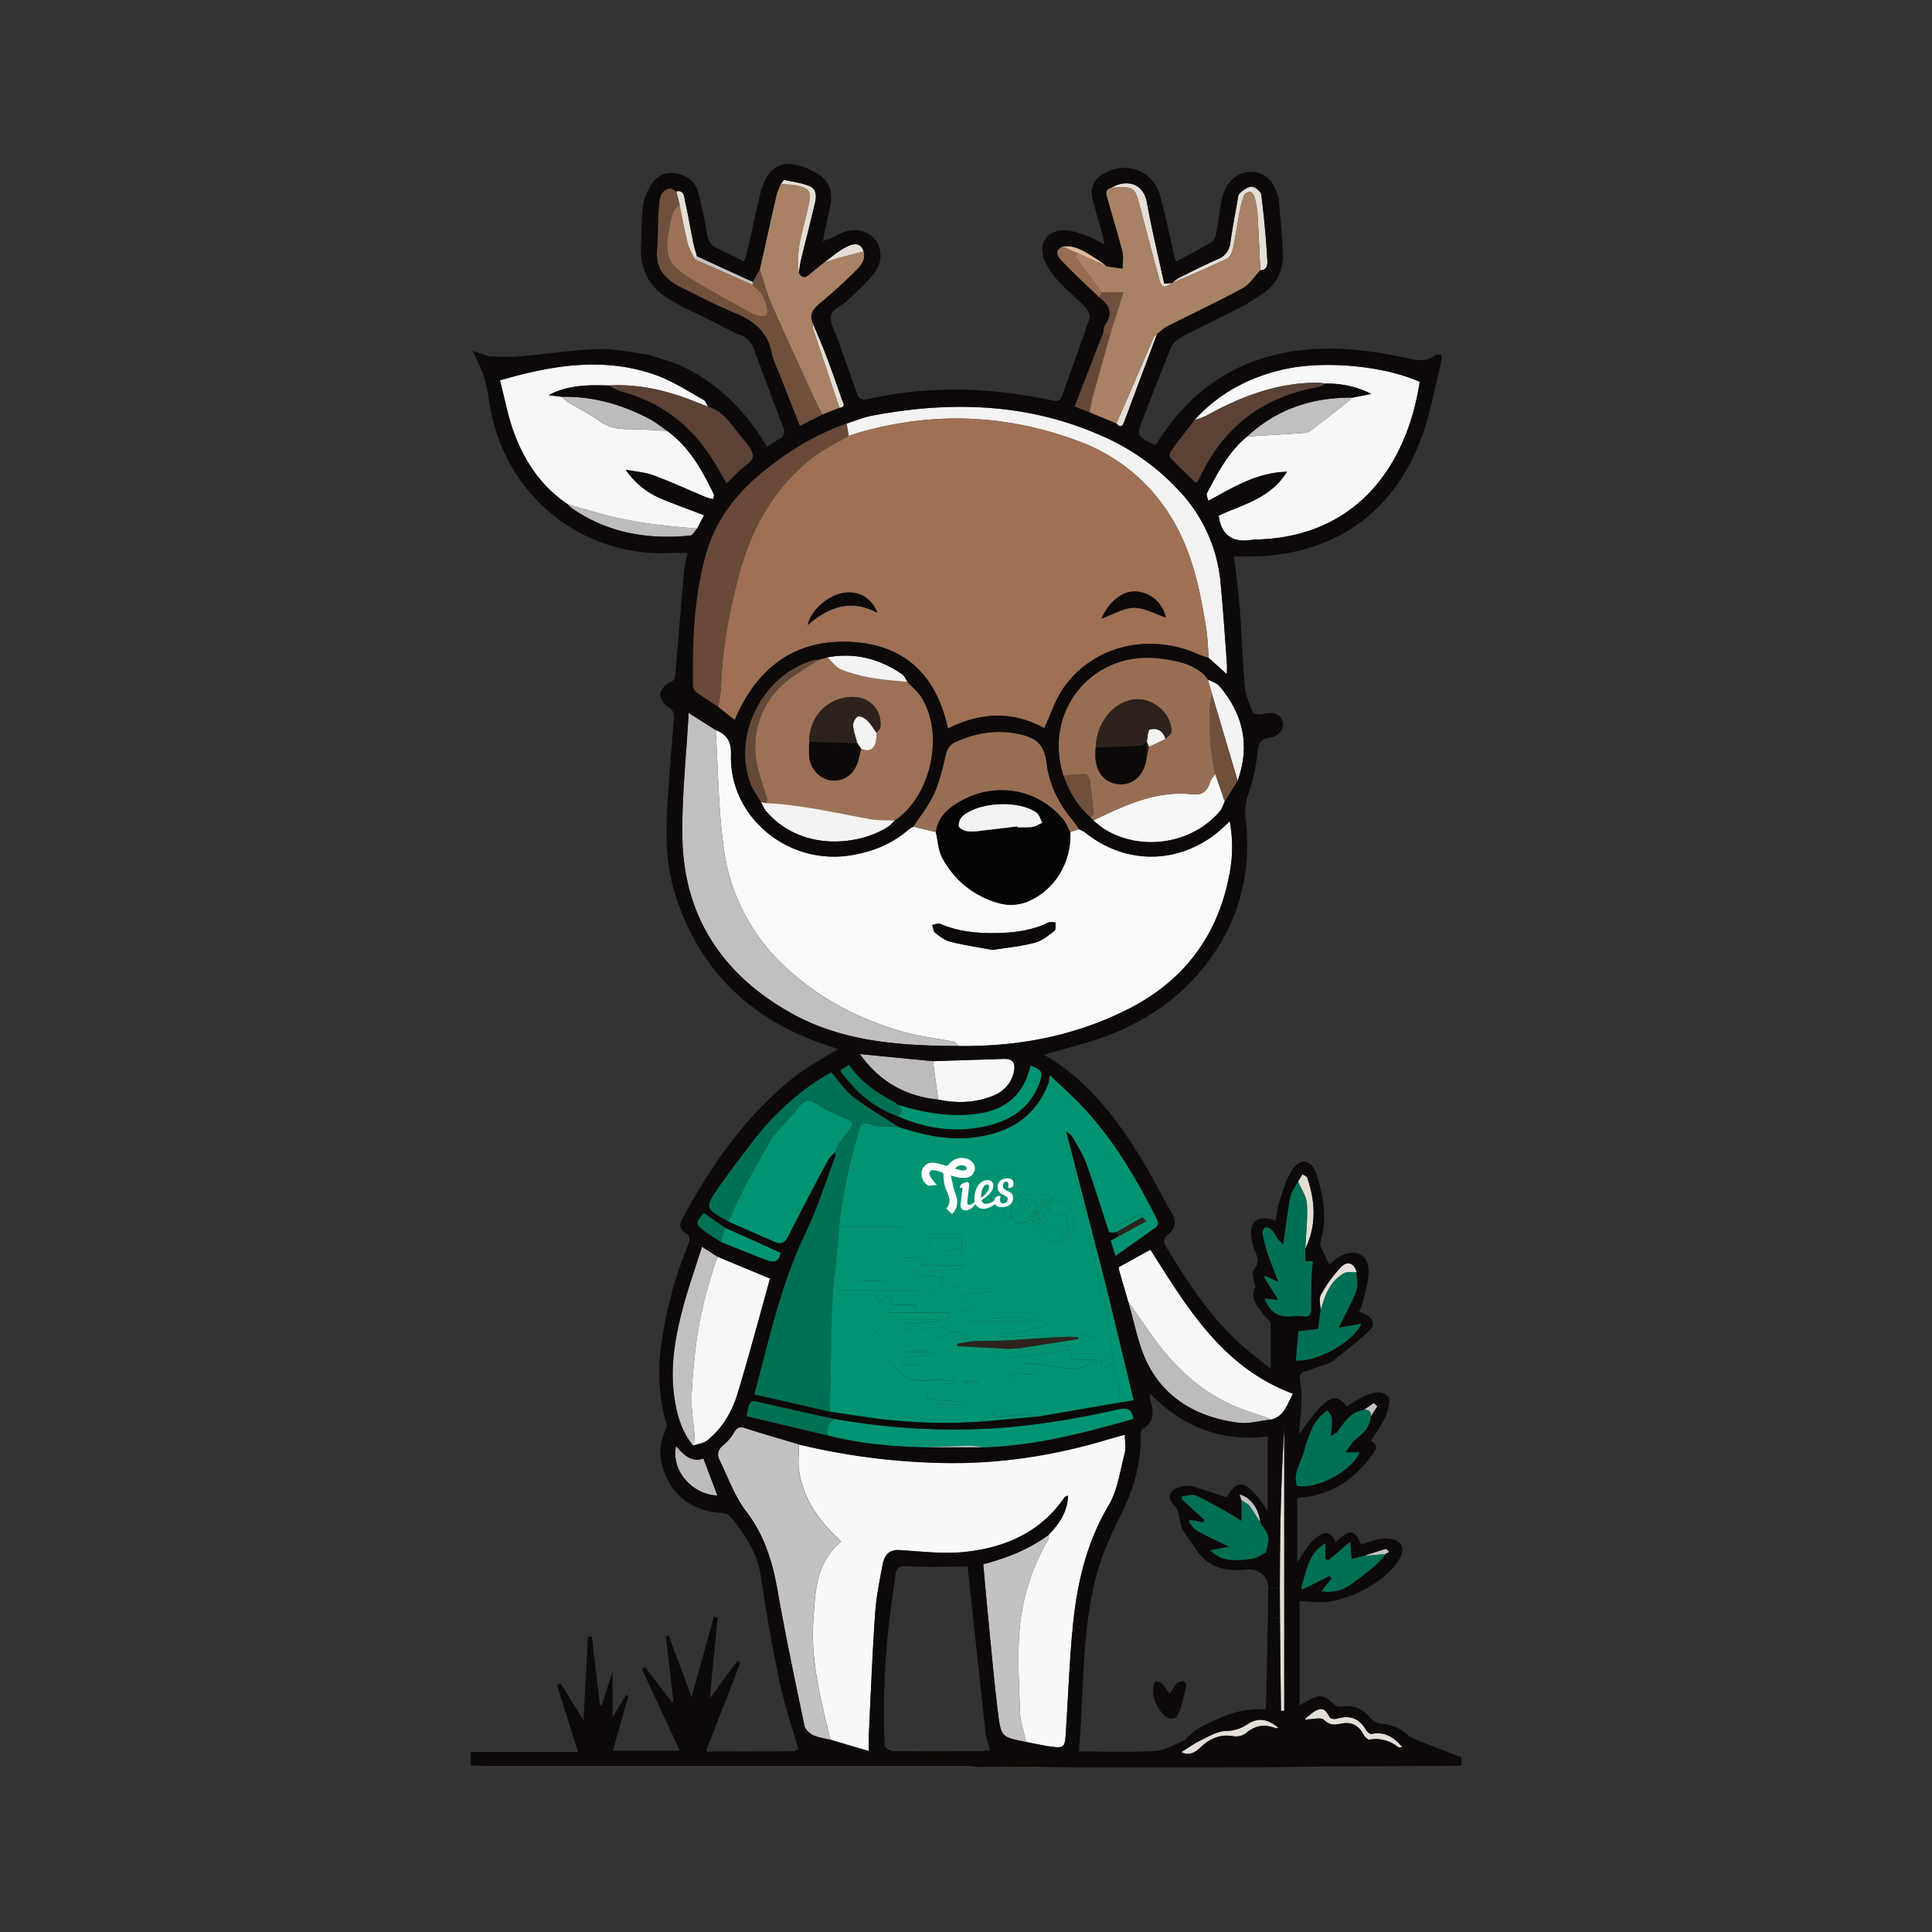 <svg id="Layer_1" data-name="Layer 1" xmlns="http://www.w3.org/2000/svg" viewBox="0 0 1024 1024"><rect x="0" y="0" width="1024" height="1024" fill="#333333" stroke="none"/><defs><style>.cls-1{fill:#c4c2c1;}.cls-2{fill:#007055;}.cls-3{fill:#0c0908;}.cls-4{fill:#f7f7f7;}.cls-5{fill:#e4ded6;}.cls-6{fill:#c2c0bf;}.cls-7{fill:#f9f9f9;}.cls-8{fill:#f4f3f1;}.cls-9{fill:#6f503c;}.cls-10{fill:#bdbcbb;}.cls-11{fill:#5b4235;}.cls-12{fill:#009473;}.cls-13{fill:#986e53;}.cls-14{fill:#2d231c;}.cls-15{fill:#f8f8f8;}.cls-16{fill:#644938;}.cls-17{fill:#a98164;}.cls-18{fill:#dfba9b;}.cls-19{fill:#050505;}.cls-20{fill:#9d7155;}.cls-21{fill:#9f7054;}.cls-22{fill:#694937;}.cls-23{fill:#b48d6d;}.cls-24{fill:#fff;}</style></defs><path class="cls-1" d="M726.53,750.91c.31-2.86-1-4-3.79-3.6l5.45-3.74c.62.58,1.23,1.19,1.85,1.79C728.86,747.2,727.69,749.06,726.53,750.91Z"/><path class="cls-1" d="M734.43,823.66l-11.8,1.12v0c3.92-1.3,7.86-2.67,11.85-3.81.42-.11,1.23,1.08,1.86,1.66C735.69,823,735.06,823.3,734.43,823.66Z"/><path class="cls-2" d="M714.8,751.32a13.62,13.62,0,0,1,7.94-4c2.76-.36,4.1.74,3.79,3.6-.4,6.5-5.4,9.7-9.61,13.48-2.77-1.72-5.57-3.44-8.35-5.15,1.43-1.9,2.76-3.91,4.26-5.75A23.94,23.94,0,0,1,714.8,751.32Z"/><path class="cls-1" d="M722.63,824.76v0h-.11A.2.2,0,0,0,722.63,824.76Z"/><path class="cls-1" d="M722.52,824.78h.09l-.38.13h-.45C722,824.85,722.27,824.82,722.52,824.78Z"/><path class="cls-3" d="M742.07,825.72c-5.38,9.67-19.24,18.63-32.15,22l-1.15-4.61a21.16,21.16,0,0,0,7-3.27c4.7-3.29,9.23-6.87,13.61-10.54a36.91,36.91,0,0,0,4.42-5l.62-.72c.63-.36,1.26-.69,1.91-1-.63-.58-1.44-1.77-1.86-1.66-4,1.14-7.93,2.51-11.85,3.81a.2.2,0,0,1-.11,0c-.25,0-.49.07-.74.13-1.7.45-3.38.92-5.39,1.46-.29-3-.54-5.64-.85-9.14l3.94-2.46a25.31,25.31,0,0,1,2,3.94c3.23-1,6.43-2.33,9.74-2.91a17.6,17.6,0,0,1,7.75.31c4.12,1.28,5.31,4.84,3.52,8.71C742.36,825.11,742.22,825.43,742.07,825.72Z"/><path class="cls-2" d="M721.67,701.54c-4.7,10-23.4,20.4-34.88,19.66.44-5.3.89-10.61,1.32-15.63l10.45-1.2c.43-3.25.88-6.61,1.3-10,.56-1.7,1.08-3.4,1.66-5.1,2.06-6,5.19-11.4,10.88-14.56,1.77-1,4.39-.35,6.63-.47,0,2.62.67,5.44.33,7.93a6.66,6.66,0,0,1-.33,1.52c-1.7,5.13-4.48,9.88-6.83,14.78-.74,1.57-1.5,3.11-2.53,5.17Z"/><path class="cls-2" d="M704,827l11.56-9.79c.31,3.5.56,6.14.85,9.14,2-.54,3.69-1,5.39-1.46h.45l.38-.13h0l11.8-1.12-.62.72a36.91,36.91,0,0,1-4.42,5c-4.38,3.67-8.91,7.25-13.61,10.54a21.16,21.16,0,0,1-7,3.27,20.44,20.44,0,0,1-8.44.27c1.88-2.35,3.61-4.55,5.31-6.72-.29-.47-.61-.94-.9-1.41q-7.11,3.6-14.24,7.14c-.33-.29-.69-.58-1-.85,3-8.39,3.43-18,13-23.71v8.35C703,826.5,703.47,826.77,704,827Z"/><path class="cls-4" d="M639,220.5a37.94,37.94,0,0,1-5.89,2.06c13-14.29,29.19-22.82,47.87-26.92,21.49-4.68,52.7-1.68,71.47,6.74-6.54,43.06-32.31,81.75-85.6,83.56a14.75,14.75,0,0,0-2.49.07c-10.09,1.84-16.94-1.32-18.47-12.7,12.34-5.88,27.27-8.82,36.18-23.26-16,.45-28.25,8.15-41.66,15.41-.32-1.44-1.23-3.09-.76-4,5.75-10.95,11.44-22,21.29-30.07,10.34-.65,20.69-1.23,31-2a7.87,7.87,0,0,0,3.74-1.86q9-6.88,17.84-13.92c1.1-.87,2.08-1.88,3.11-2.82,2.94-.59,5.87-1.14,10.19-2a52,52,0,0,0-24-5.48c-1.61-.16-3.24-.47-4.85-.47C676.62,202.9,657.39,210.31,639,220.5Z"/><path class="cls-5" d="M699.86,694.4c0-1.7-.36-3.65-.36-5.35a5.77,5.77,0,0,1,.56-2.75,72.44,72.44,0,0,1,10.62-14.67c3.53-3.67,7.12-2.15,8.35,2.64-2.24.12-4.86-.49-6.63.47-5.69,3.16-8.82,8.53-10.88,14.56C700.94,691,700.42,692.7,699.86,694.4Z"/><path class="cls-5" d="M692,910.67c2.19-1.55,4.21-3.61,6.65-4.5,3.45-1.28,4.75,1.63,6.25,4.14.42.74,2.57,1,3.69.67,6.81-2.08,11.93-.29,15.52,6,.53,1,2.06,2.24,2.84,2.08,7-1.5,11.93,1.77,16.39,7-.87,0-1.84.31-2.26,0a18.53,18.53,0,0,0-15.25-4c-.94.14-2.6-1.7-3.29-2.95-2.64-4.93-6.58-6.65-12-5.47-3.29.77-5.95.72-8.91-2.12-1.52-1.46-5.66-.23-8.62-.23C692.65,911.09,692.32,910.87,692,910.67Z"/><path class="cls-5" d="M693,911.29c-.36.21-.72.38-1.07.59,0-.41,0-.83,0-1.21C692.32,910.87,692.65,911.09,693,911.29Z"/><path class="cls-2" d="M692.5,764.66c.2-.6.42-1.21.65-1.81a57,57,0,0,1,2.14-5.33,22.61,22.61,0,0,1,8.45-10c-1,6.85-2.51,13.52-7.59,18.58-.92.94-3,.76-4.48,1.07C691.94,766.32,692.23,765.49,692.5,764.66Z"/><path class="cls-5" d="M688,626.27l2.26-3.83c.87.52,2.26.87,2.53,1.64,4.37,12.67,5.06,25.32-.94,37.77.36-8,1.32-15.92.85-23.8C692.47,634,689.67,630.19,688,626.27Z"/><path class="cls-2" d="M720.51,769.68c-2.2,8-21.1,20.15-33.16,17.86-1.48-4.47-.07-8.35,1.54-12.2.14-.33.29-.67.43-1,.35-.82.71-1.67,1-2.53.11-.33.25-.67.36-1a9.74,9.74,0,0,0,.33-1,8.36,8.36,0,0,0,.29-1.06,11.78,11.78,0,0,0,.32-1.59c1.52-.31,3.56-.13,4.48-1.07,5.08-5.06,6.6-11.73,7.59-18.58.8,1.45,2.19,2.84,2.3,4.32.2,2.84-.31,5.77-.58,9.36,1.52-.94,2.31-1.44,3.11-1.91,2.78,1.71,5.58,3.43,8.35,5.15-1.07,1.57-2.15,3.12-3.65,5.29Z"/><path class="cls-5" d="M680.67,757V906.77c-.6,0-1.16,0-1.74,0-.18-16.48-.43-33-.52-49.42q-.06-8-.06-15.92C678.35,813.27,678.86,785.15,680.67,757Z"/><path class="cls-3" d="M677.27,656.61c-1.12-1.55-1.9-3.36-3.22-4.73a5.19,5.19,0,0,0-2.51-1.36l.63-4.59a23.35,23.35,0,0,1,4,.92c.63-3.41.83-6.9,1.92-10.1,2-5.73,3.54-11.87,6.88-16.75,4.61-6.74,10.14-5.33,12.76,2.46,3.83,11.49,5.78,23.09,2.35,35.07a5.35,5.35,0,0,0,0,3.29c1.39,3.2,3,6.29,4.5,9.38,1.59-1.17,3.94-3.52,6.77-4.84,7.65-3.58,14,0,14.08,8.44a41,41,0,0,1-1.41,9.5l-4.64-1.1c.34-2.49-.29-5.31-.33-7.93-1.23-4.79-4.82-6.31-8.35-2.64a72.44,72.44,0,0,0-10.62,14.67,5.77,5.77,0,0,0-.56,2.75l-4.56,0c0-4.21.13-8.44.27-12.65.06-2.58.42-5.15.67-8h-4v-6.58c6-12.45,5.31-25.1.94-37.77-.27-.77-1.66-1.12-2.53-1.64L688,626.27c-1.39,2.66-3.49,5.17-4,8-1.59,8.2-2.53,16.53-3.85,25.55C679,658.56,678,657.66,677.27,656.61Z"/><path class="cls-3" d="M678.35,841.41q0,8,.06,15.92l-6.42,0c.09-5.3.18-10.59.24-15.87Z"/><path class="cls-2" d="M677.43,688.94c-2.82-4.52-5.15-8.29-7.5-12,.2-.25.4-.47.6-.72l7,3.25c-2.17-5.67-4-10-5.44-14.33a89.6,89.6,0,0,1-3-11.4,3.66,3.66,0,0,1,1.61-3.16,1.55,1.55,0,0,1,.81,0,5.19,5.19,0,0,1,2.51,1.36c1.32,1.37,2.1,3.18,3.22,4.73.76,1,1.75,1.95,2.87,3.2,1.32-9,2.26-17.35,3.85-25.55.54-2.82,2.64-5.33,4-8,1.65,3.92,4.45,7.77,4.7,11.78.47,7.88-.49,15.85-.85,23.8v6.58h4c-.25,2.8-.61,5.37-.67,8-.14,4.21-.25,8.44-.27,12.65,0,1.48,0,3,0,4.45.07,3.52-1.19,4.84-4.7,4.26a18.23,18.23,0,0,0-4.95,0c-7.61.78-12-1.82-15.13-9.47Z"/><path class="cls-6" d="M661,231.38c15.72-14.56,34.52-20.82,55.7-20.62-1,.94-2,2-3.11,2.82q-8.87,7-17.84,13.92a7.87,7.87,0,0,1-3.74,1.86C681.64,230.15,671.29,230.73,661,231.38Z"/><path class="cls-1" d="M662.09,798c-1-1.25-2.73-1.88-4.14-2.82-.29-1-.58-1.93-1-3.14,5.91,1.44,10.36,7.66,11,14.87C666,803.91,664.26,800.8,662.09,798Z"/><path class="cls-2" d="M663.79,826.19c-7.74,1-15.74,2.22-22.5-4.57l10.05-1.86L671,822.85C668.63,824,666.3,825.85,663.79,826.19Z"/><path class="cls-7" d="M503.61,499.12c7.48,1.86,15.14,3,22.44,4.36,7.88-1.25,15.34-1.94,22.46-3.83,3.78-1,7.16-3.85,10.39-6.31.85-.63.44-2.91.62-4.43-1.34,0-2.93-.45-4,.11-8.69,4.25-18,5.37-27.47,5.53-10.14.18-20.13-.74-29.6-4.86-1.16-.49-2.89.31-4.34.54.49,1.43.56,3.38,1.56,4.16C498.06,496.3,500.73,498.4,503.61,499.12Zm-4.18-44.45a48.33,48.33,0,0,0,30.07,24.05,24,24,0,0,0,14.35-.56c15.07-5.89,24.11-21,23.44-37.19l4.66-1.48a20.91,20.91,0,0,1,3.38,1.88c22.34,17.89,52.1,16.71,73.15-3l3.31-3.12a74,74,0,0,1-.22,28.35c-6.09,32.51-24.3,56.38-53.6,71.22-28.17,14.29-58.53,20-90.06,19.57-.78-.78-1.45-2.08-2.33-2.26-9-1.81-18.22-2.73-27-5.26-23.6-6.76-45-18-62.92-34.91a104.2,104.2,0,0,1-32.17-63.07c-2.75-20.49-2.89-41.31-4.16-62,5.86,2.37,8.32,5.91,8.12,13-1,33,30.05,58.77,63.39,53.4,11.31-1.81,21.58-5.8,30.34-13.34a18.12,18.12,0,0,1,2.91-1.84L496,441C497.1,445.56,497.26,450.67,499.43,454.67Z"/><path class="cls-8" d="M642.48,368.18l-2.29-8.06c2.09,1.16,4.7,1.86,6.14,3.56,12.67,14.84,16.36,31.55,9.65,50.18Z"/><path class="cls-4" d="M593,671.59c5.47-3,10.91-6,16.77-9.25,19.46,30.61,38.07,62.38,75.57,76.37-3.14,5.53-4.46,11.73-11.35,13.66-3.47-1.23-6.88-2.6-10.37-3.67-22.79-7.05-39.58-21.85-53.11-40.91-4.23-6-8.39-12-12.58-18-1.61-5.56-3.25-11.09-4.82-16.64A7.09,7.09,0,0,1,593,671.59Z"/><path class="cls-9" d="M641.29,373.22a25.25,25.25,0,0,1,1.19-5L656,413.86c-2.29,3.69-4.57,7.41-6.88,11.1-1.67-4.9-3.38-9.81-5.06-14.69C641.2,398.05,640.78,385.67,641.29,373.22Z"/><path class="cls-5" d="M653.83,920.23c-7.28-1.35-12.88,1.41-17.89,6.24-3.14,3-6.58,4-9.79,2.13,3.5-2.15,6.72-4.54,10.28-6.22,4.35-2.09,8.94-4.88,13.48-5a20,20,0,0,0,11.17-3.52c5.71-3.69,10.62-3,16.44,1.77-.5.2-.94.54-1.19.43-5.89-2.45-11-1.66-16,2.59A8.75,8.75,0,0,1,653.83,920.23Z"/><path class="cls-10" d="M608.35,723c-5.21-10.21-7.07-22.12-10.45-33.27,4.19,6,8.35,12.06,12.58,18,13.53,19.06,30.32,33.86,53.11,40.91,3.49,1.07,6.9,2.44,10.37,3.67-5.94.63-12.05,2.49-17.8,1.72C635.49,751.32,618.07,742,608.35,723Z"/><path class="cls-11" d="M633.81,256c-4.5-4.37-9.09-8.71-13.48-13.26-.58-.6-.51-2.66.07-3.45,4.12-5.66,8.46-11.17,12.72-16.74A37.94,37.94,0,0,0,639,220.5c18.38-10.19,37.61-17.6,59-17.71,1.61,0,3.24.31,4.85.47-1.56.69-3.06,1.74-4.7,2-28.92,5.15-49.55,21.1-62.15,47.54-.36.74-.72,1.48-1.14,2.19C634.73,255.29,634.42,255.45,633.81,256Z"/><path class="cls-2" d="M634.6,811.43c-1.91-1-3.16-3.24-4.71-4.9.27-.33.54-.69.79-1l6.92,1.34c.26-.38.53-.76.82-1.14q-6.1-5.57-12.18-11.15c0-.51.09-1,.12-1.5,2.53-.2,5.46-1.3,7.52-.4,6.07,2.71,11.82,6.2,17.66,9.43,1.77,1,3.48,2.15,6.41,4V795.18c1.41.94,3.18,1.57,4.14,2.82,2.17,2.8,3.94,5.91,5.89,8.91,1.48,2.46,3.72,4.79,4.23,7.46s-.72,5.64-1.19,8.48l-19.68-3.09C645.75,817,640,814.46,634.6,811.43Z"/><path class="cls-4" d="M646.51,430c-14.83,17.49-42.14,21.54-61.62,9.14a59.79,59.79,0,0,1-5.33-4.28c16.61-8.06,33.27-16,52.55-13.83,4.86.53,7.72-1.55,9.14-6.21.51-1.65,1.83-3.06,2.79-4.59,1.68,4.88,3.39,9.79,5.06,14.69C648.25,426.66,647.72,428.63,646.51,430Z"/><path class="cls-5" d="M650.31,137.12c-9.56,4.54-19.27,8.62-28.95,12.85h-.09a24.84,24.84,0,0,1,3.7-2.73c6.76-3.38,13.54-6.81,20.46-9.85a10.44,10.44,0,0,0,6.72-8.87c1-7.35,2.4-14.62,3.69-21.92.25-1.46.34-3.36,1.28-4.17,1.81-1.59,4.19-3.53,6.29-3.47,1.79.05,4.86,2.49,5.08,4.19C670,114.53,671,126,671.7,137.47c.13,2,.38,5.71-3.68,5.78-.51-10.07-.91-20.17-1.54-30.25a44.15,44.15,0,0,0-1.64-8.71c-.29-1.05-1.43-2.5-2.3-2.59a3.81,3.81,0,0,0-3.14,1.76,49.91,49.91,0,0,0-2.3,8.51c-1.28,6.61-2.24,13.28-3.65,19.88C653,133.78,651.86,136.4,650.31,137.12Z"/><path class="cls-5" d="M621.27,150h.07a.18.18,0,0,1-.09,0S621.27,150,621.27,150Z"/><path class="cls-3" d="M616.66,908.79c-3.76-4.1-6.07-9-5.37-14.8.13-1,.8-2.76,1.34-2.8a4.59,4.59,0,0,1,3.29,1.27,51.88,51.88,0,0,1,4.1,5.31,38.71,38.71,0,0,1,3.74-5.55,4.92,4.92,0,0,1,3.42-1.14c.56,0,1.73,1.45,1.59,2-1.2,5.15-2,10.53-4.21,15.3C623,911.83,619.17,911.52,616.66,908.79Z"/><path class="cls-12" d="M611,651.68c-6.33,4.5-12.65,9-19.86,14.06l-2.53-8.1c1.52-.85,2.91-1.61,4.3-2.4,4.9-2.66,9.78-5.35,14.69-8Z"/><path class="cls-13" d="M577.59,413.48c-.18-1.21-1.54-3.21-2.39-3.21-3.83,0-7.68.54-11.54.9-11.06-34.57,15.57-66.7,51.43-62.11,8.2,1.05,16.24,2.57,22.77,8.19a19.73,19.73,0,0,1,2.33,2.87l2.29,8.06a25.25,25.25,0,0,0-1.19,5c-.51,12.45-.09,24.83,2.75,37-1,1.53-2.28,2.94-2.79,4.59-1.42,4.66-4.28,6.74-9.14,6.21-19.28-2.13-35.94,5.77-52.55,13.83L577.77,433c.67-.44,1.93-1,1.9-1.36C579.11,425.61,578.49,419.52,577.59,413.48Zm3-12.36c.4,8.57,5.19,14,12.63,14.53a12.56,12.56,0,0,0,7.92-2,10.16,10.16,0,0,0,1-.72c2.84-2.32,4.81-6,5.53-10.59.44-2.15.87-4.27,1.29-6.42l8.87-4.19c1.1-1.34,3.18-2.73,3.16-4.05-.27-10.53-11-18.79-21.32-16.75s-18.65,13-18.85,25.28A45.72,45.72,0,0,0,580.57,401.12Z"/><path class="cls-8" d="M607.93,393.44l-.11-.36c.47-2.24.51-6.16,1.54-6.43,4-1.07,7.17.76,8.42,5l-8.87,4.19C608.58,395.07,608.27,394.24,607.93,393.44Z"/><path class="cls-14" d="M607.62,402.3c.11-2.95.2-5.91.31-8.86.34.8.65,1.63,1,2.44C608.49,398,608.06,400.15,607.62,402.3Z"/><path class="cls-14" d="M605.49,645.1c.72.69,1.43,1.41,2.15,2.1-4.91,2.69-9.79,5.38-14.69,8-.47-.71-.92-1.43-1.39-2.15C596.22,650.43,600.85,647.76,605.49,645.1Z"/><path class="cls-1" d="M605.51,641.25a5,5,0,0,1,.43.69c0,.07-.16.23-.25.34s0,0,0-.09C605.62,641.88,605.56,641.56,605.51,641.25Z"/><path class="cls-1" d="M605.69,642.28v0h0v-.11S605.67,642.26,605.69,642.28Z"/><path class="cls-5" d="M605.67,642.3h0l-.07.47A2.5,2.5,0,0,0,605.67,642.3Z"/><path class="cls-14" d="M599.62,370.89c10.35-2,21,6.22,21.32,16.75,0,1.32-2.06,2.71-3.16,4.05-1.25-4.28-4.45-6.11-8.42-5-1,.27-1.07,4.19-1.54,6.43-1.08.76-2.11,2.1-3.23,2.17-7.92.45-15.89.65-23.82.92C581,383.9,589.14,373,599.62,370.89Z"/><path class="cls-3" d="M583.73,328c4.32-10,12.11-15.48,19.59-14.47A17.35,17.35,0,0,1,618,327.34c-5.71-1.88-11.33-5.22-16.92-5.17S590.08,325.66,583.73,328Z"/><path class="cls-15" d="M596.2,760.36c0,3.56.65,6.9-.12,9.88-2.44,9.33-3.73,19.54-8.5,27.6-11.27,19-16.33,39.63-18.65,61-2,18.54-2.6,37.21-3.83,55.81-.07,1.15-.11,2.29-.18,3.45-.54,8.31-.85,8.62-9.11,7.41-4-.6-8-1.5-12-2.28-1.12-5.44-3.06-10.86-3.22-16.34-.47-15.59-1.59-31.33.16-46.71a113.2,113.2,0,0,1,14.62-43.77c.45-.76.22-1.91.31-2.87,5.51-5.75,10.1-11.93,10.37-20.93-1,.51-1.59.6-1.82.92-12.74,18.65-31.63,26.75-53,29-11.35,1.19-23-.29-34.5-1-4.66-.27-7.79,1.63-8.91,7.63-1.63,8.6-3.43,17.24-4,25.93-1.45,21.27-2.28,42.56-3.31,63.86-.14,2.62,0,5.26,0,9.09-7.3-2.13-14-4.1-20.67-6.07-.16-1-.22-1.95-.45-2.91-4.68-19.55-9.62-39.14-8.33-59.45,1-15.38,1.15-31.25,14.76-42.52-.74-.78-1.14-1.25-1.59-1.68-10.5-9.8-18.41-21.18-20.67-35.64-.71-4.63-.09-9.49-.06-14.24a355.26,355.26,0,0,0,74,9.72c31,.92,61.19-3.72,90.79-12.72C590.55,761.89,592.93,761.26,596.2,760.36Z"/><path class="cls-12" d="M600.79,752c-26,7.39-52.28,14.35-79.73,15.09a47.6,47.6,0,0,0-6.65-.78c-8,.15-16,.51-23.92.78-17.55-.38-34.92-2-52-6.36.12-1.63-.15-3.42.45-4.86s2.11-2.55,3.2-3.83a361.31,361.31,0,0,0,76.44,5.31c24.52-.9,48.61-4.75,72.5-10.07C595.66,746.24,599.73,745.21,600.79,752Z"/><path class="cls-3" d="M593.2,415.65c-7.44-.5-12.23-6-12.63-14.53a45.72,45.72,0,0,1,.2-4.95c7.93-.27,15.9-.47,23.82-.92,1.12-.07,2.15-1.41,3.23-2.17l.11.36c-.11,2.95-.2,5.91-.31,8.86-.72,4.62-2.69,8.27-5.53,10.59a10.16,10.16,0,0,1-1,.72A12.56,12.56,0,0,1,593.2,415.65Z"/><path class="cls-5" d="M591.7,224.44c1.92-4.35,3.85-8.65,5.73-13,4.72-10.95,9.42-21.94,14.17-32.89.29-.63,1.12-1.05,1.7-1.57q-8.73,23.31-17.46,46.62C594.85,226.25,593.6,226.72,591.7,224.44Z"/><path class="cls-5" d="M589,99.5c8-4.66,17-2.6,18.88,7.88,2.55,14.31,6,28.46,9.18,43,1.47-.14,2.84-.27,4.18-.38,0,0,0,0,0,0-4.61,3-5.48,2.73-6.92-2.44-3.36-12.2-6.56-24.42-9.74-36.65S601.48,98.83,589,99.5Z"/><path class="cls-12" d="M590.87,724.43c.29,1.39.58,2.73.87,4.09C588.72,727.74,589.17,726.24,590.87,724.43Z"/><path class="cls-12" d="M605.49,645.1c-4.64,2.66-9.27,5.33-13.93,8l-1.7.43v0l0,0,0,0h0c.56-2.67,2.24-3.88,4.17-4.77s4.14-1.48,5.75-2.8,3.79-1.75,5.71-2.6C605.51,643.87,605.49,644.47,605.49,645.1Z"/><path class="cls-1" d="M589.91,653.41l0,0v0Z"/><path class="cls-12" d="M586.46,693.19a5,5,0,0,0-.67-1.68c-.09-.18-.18-.35-.27-.56.36-2.68.69-5.37,1.05-8.06,4.72,19.53,9.43,39.05,14.33,59.34-3.18.51-5.17.83-7.19,1.14-.31-3.63-.65-7.26-1-10.88-.34-1.32-.65-2.64-1-4s-.58-2.7-.87-4.09l-.27-1.84c-.27-1-.54-2-.81-3Q588.16,706.41,586.46,693.19Z"/><path class="cls-16" d="M586,177.11a24.45,24.45,0,0,0,2.55-.25c-3.36,12-6.74,24-10,36a50.41,50.41,0,0,0-.92,5.8c-2.53-1-5.08-2-8.1-3.18,5.15-13.23,10.1-26,15.07-38.76A5.29,5.29,0,0,0,586,177.11Z"/><path class="cls-9" d="M588.56,176.86a24.45,24.45,0,0,1-2.55.25,5.29,5.29,0,0,1-1.43-.41c.38-1.59.33-3.47,1.21-4.68,4.34-6.07,2-10.45-3.14-14.33l1.08-2.89h11.86C593.06,162.78,590.8,169.83,588.56,176.86Z"/><path class="cls-12" d="M590.6,722.59l-6.54,3.11c-.09-1.45-.16-2.8-.22-4.12s-.16-2.75-.23-4.14l6.18,2.17C590.06,720.6,590.33,721.58,590.6,722.59Z"/><path class="cls-9" d="M577.77,433c-6.78-5.93-11.13-13.45-14.11-21.87,3.86-.36,7.71-.92,11.54-.9.85,0,2.21,2,2.39,3.21.9,6,1.52,12.13,2.08,18.2C579.7,432.08,578.44,432.6,577.77,433Z"/><path class="cls-12" d="M579.92,716l.07,1.27h-7.55c0-.42,0-.85,0-1.27Z"/><path class="cls-17" d="M570.9,134.05l15.69,7.12c2.8.4,5.62.81,8.42,1.19,0-3,.58-6.09-.11-8.92-2.35-9.24-5.22-18.4-7.75-27.62-.65-2.33-2.08-5.24,1.88-6.32,12.45-.67,12.43-.67,15.56,11.42s6.38,24.45,9.74,36.65c1.44,5.17,2.31,5.4,6.92,2.44a.18.18,0,0,0,.09,0h0c9.68-4.23,19.39-8.31,28.95-12.85,1.55-.72,2.71-3.34,3.14-5.27,1.41-6.6,2.37-13.27,3.65-19.88a49.91,49.91,0,0,1,2.3-8.51,3.81,3.81,0,0,1,3.14-1.76c.87.09,2,1.54,2.3,2.59a44.15,44.15,0,0,1,1.64,8.71c.63,10.08,1,20.18,1.54,30.25-3.06,3.23-5.57,7.46-9.29,9.47-13.14,7.17-26.73,13.5-40.08,20.29-1.94,1-3.58,2.64-5.35,4-.58.52-1.41.94-1.7,1.57-4.75,10.95-9.45,21.94-14.17,32.89-1.88,4.34-3.81,8.64-5.73,13-4.71-1.95-9.38-3.88-14.09-5.8a50.41,50.41,0,0,1,.92-5.8c3.29-12,6.67-24,10-36,2.24-7,4.5-14.08,7-22.06H583.73c-4.46-6.11-8.89-12.2-13.68-18.78C570,136.06,570.45,135.06,570.9,134.05Z"/><path class="cls-13" d="M582.65,157.69c-6.72-6.47-13.61-12.78-20-19.54-1.76-1.86-4.27-5.33.54-7.48l7.73,3.38c-.45,1-.88,2-.85,2,4.79,6.58,9.22,12.67,13.68,18.78Z"/><path class="cls-18" d="M581.62,137.43a54.24,54.24,0,0,1,5,3.74l-15.69-7.12-7.73-3.38C570.52,129.62,575.91,134.05,581.62,137.43Z"/><path class="cls-12" d="M586.57,682.89c-.36,2.69-.69,5.38-1.05,8.06-.14-.17-.29-.35-.47-.53a3.08,3.08,0,0,0-.25-.27,2.68,2.68,0,0,1-.47-.54,1.72,1.72,0,0,1-.43-.85c-.78-4.81-1.11-9.74-2.12-14.53-2.87-13.41-5.8-26.82-9.09-40.15-2.6-10.56-5.76-21-8.56-31.52-.2-.81.65-1.93,1-2.89Q575.83,641.28,586.57,682.89Z"/><path class="cls-19" d="M512.66,440.59a28.17,28.17,0,0,0,7.37-.31c6.38-.7,12.74-1.48,19.09-2.24a1.62,1.62,0,0,1,0,.4,54.69,54.69,0,0,0,7.9-.11c1.88-.27,3.63-1.46,5.42-2.24-1-1.86-1.63-4.37-3.2-5.46-9.61-6.56-30.07-5.6-38.91,1.81a6.85,6.85,0,0,0-2.2,5.35C508.38,439,511,440.32,512.66,440.59ZM505.18,427c19.12-13.28,43.66-10.35,58.33,7.18,1.65,1.95,2.53,4.53,3.78,6.81.67,16.23-8.37,31.3-23.44,37.19a24,24,0,0,1-14.35.56,48.33,48.33,0,0,1-30.07-24.05c-2.17-4-2.33-9.11-3.41-13.7C496.79,434.81,500.19,430.42,505.18,427Z"/><path class="cls-13" d="M568.88,435.17c1.12,1.34,2.06,2.87,3.07,4.32L567.29,441c-1.25-2.28-2.13-4.86-3.78-6.81-14.67-17.53-39.21-20.46-58.33-7.18-5,3.44-8.39,7.83-9.16,14l-11.95-2.82c3.74-5.78,8.19-11.24,11-17.46,2.91-6.39,4.55-13.39,6.12-20.29.76-3.38,1.94-5.62,5.15-7.1,11-5.08,22.41-6.8,34.25-4.14,9.47,2.13,13,6,14.13,15.43C556.21,416.3,561.4,426.24,568.88,435.17Z"/><path class="cls-12" d="M593.42,621.12Q580.12,602,566,583.37c-2.78-3.67-6.81-6.38-10.26-9.56.16-.92.29-1.81.65-4,6.25,6,12.09,11.09,17.35,16.69,16.44,17.53,28.46,38,39.23,59.26,1.54,3.09.51,4.55-2,5.91l-3.4-4.48c-.72-.69-1.43-1.41-2.15-2.1,0-.63,0-1.23,0-1.86,0-.16.07-.31.11-.47l.07-.47v0c.09-.11.27-.27.25-.34a5,5,0,0,0-.43-.69C601.5,634.53,597.88,627.55,593.42,621.12Z"/><path class="cls-16" d="M558,936.57l-8.08.43-27.9-.54Z"/><path class="cls-12" d="M554.78,638.2a1.92,1.92,0,0,1-.09-.4,3.84,3.84,0,0,1-.27.29l-.32-.2a2.36,2.36,0,0,0,.47-1.34,8.76,8.76,0,0,1,2.71-.54c0,1.57-1,2.35-2,2.31A1.91,1.91,0,0,1,554.78,638.2Z"/><path class="cls-1" d="M521.12,829c12.23-3.15,24.09-7.83,34.55-15.47-.09,1,.14,2.11-.31,2.87a113.2,113.2,0,0,0-14.62,43.77c-1.75,15.38-.63,31.12-.16,46.71.16,5.48,2.1,10.9,3.22,16.34-12.78-2.55-13.25-2.49-14.84-15.2-2.28-18.5-3.87-37.1-5.71-55.64C522.51,844.84,521.88,837.3,521.12,829Z"/><path class="cls-12" d="M554.69,637.8a1.92,1.92,0,0,0,.09.4,1.27,1.27,0,0,1-.36-.11A3.84,3.84,0,0,0,554.69,637.8Z"/><path class="cls-12" d="M562.37,650.12l-3.47,1.67c-2.24-1.41-4.42-2.53-6.21-3.94a4.42,4.42,0,0,0,3.68-4.65c0-2.26-1.82-2.89-3.23-3.76.4-.41.83-.86,1.28-1.35a1.27,1.27,0,0,0,.36.11c1.41,6.59,6.73,4.59,10.56,5.87,0,0,.09.27,0,.36s-.3.09-.45.13a21.06,21.06,0,0,1,1.21,4.59c0,2,0,4.23-1,5.76-.6.94-3,.78-4.56,1.12-.2-.63-.38-1.26-.56-1.88l2.8-3.21C562.68,650.67,562.52,650.41,562.37,650.12Z"/><path class="cls-12" d="M551.8,638.11a2.09,2.09,0,0,1-.2-1c0-1.57.89-2.35,1.68-2.35s1.32.49,1.32,1.57a.49.49,0,0,1,0,.2A9.37,9.37,0,0,0,551.8,638.11Z"/><path class="cls-12" d="M553.14,639.44a3.29,3.29,0,0,1-1.34-1.3v0a9.37,9.37,0,0,1,2.77-1.56,2.36,2.36,0,0,1-.47,1.34l.32.2C554,638.58,553.54,639,553.14,639.44Z"/><path class="cls-12" d="M553.45,643.87a2.31,2.31,0,0,1-2.28,2.33h0a5.8,5.8,0,0,1-.32-3.76,3.06,3.06,0,0,1,.41-.83C552.36,642.32,553.45,642.82,553.45,643.87Z"/><path class="cls-12" d="M553.14,639.44a13,13,0,0,0-1.92,2.17,5.63,5.63,0,0,1-1.5-1.17,9.18,9.18,0,0,1,2.08-2.3A3.29,3.29,0,0,0,553.14,639.44Z"/><path class="cls-12" d="M552.69,647.85c-.38-.29-.71-.58-1.05-.89a2.32,2.32,0,0,1-.49-.76h0a2.31,2.31,0,0,0,2.28-2.33c0-1-1.09-1.55-2.23-2.26a13,13,0,0,1,1.92-2.17c1.41.87,3.23,1.5,3.23,3.76A4.42,4.42,0,0,1,552.69,647.85Z"/><path class="cls-12" d="M560.87,708.73q-13.9.91-27.79,1.77c.34-.6.65-1.21,1-1.81,7.21-.32,14.45-.74,21.68-.92C557.42,707.72,559.14,708.4,560.87,708.73Z"/><path class="cls-12" d="M550.81,642.44a5.8,5.8,0,0,0,.32,3.76,1.78,1.78,0,0,1-1.8-1.93,2.92,2.92,0,0,1,.61-1.81,1.54,1.54,0,0,0-1.12-.41,11.34,11.34,0,0,1,.9-1.61,5.63,5.63,0,0,0,1.5,1.17A3.06,3.06,0,0,0,550.81,642.44Z"/><path class="cls-12" d="M551.6,637.13a2.09,2.09,0,0,0,.2,1v0a9.18,9.18,0,0,0-2.08,2.3,4,4,0,0,1-1.06-2.86c0-.2,0-.41.05-.61.24-2.06,1.86-3.85,4.92-3.85,2.47,0,3.65.92,3.65,2.8V636a8.76,8.76,0,0,0-2.71.54.49.49,0,0,0,0-.2c0-1.08-.63-1.57-1.32-1.57S551.6,635.56,551.6,637.13Z"/><path class="cls-12" d="M550.12,648.28c1.88,1.75,3.72,3.49,5.57,5.28a15.32,15.32,0,0,1-1.56,1.41c-2-1.81-3.81-3.71-5.67-5.62l1.19-1.05C549.8,648.28,550,648.19,550.12,648.28Z"/><path class="cls-12" d="M551.64,647c.34.31.67.6,1.05.89a9.57,9.57,0,0,1-2.28.25,4.74,4.74,0,0,1-2.71-.72v-.18a15.87,15.87,0,0,1,.25-2.41v0a7.37,7.37,0,0,0,1.09-1.32c.27-.42.14-.94-.38-1a3.47,3.47,0,0,1,.16-.41,1.54,1.54,0,0,1,1.12.41,2.92,2.92,0,0,0-.61,1.81,1.78,1.78,0,0,0,1.8,1.93h0A2.32,2.32,0,0,0,551.64,647Z"/><path class="cls-12" d="M549,643.44a7.37,7.37,0,0,1-1.09,1.32,11.35,11.35,0,0,1,.71-2.3C549.18,642.5,549.31,643,549,643.44Z"/><path class="cls-12" d="M555.69,653.56c-1.85-1.79-3.69-3.53-5.57-5.28-.09-.09-.32,0-.47,0l-1.19,1.05c1.86,1.91,3.72,3.81,5.67,5.62A15.32,15.32,0,0,0,555.69,653.56Zm13.37-4.92c-.07,6.51-3.09,9.65-9.18,9.65-7.77,0-12.25-4-12.18-10.91a4.74,4.74,0,0,0,2.71.72,9.57,9.57,0,0,0,2.28-.25c1.79,1.41,4,2.53,6.21,3.94l3.47-1.67c.15.29.31.55.47.82l-2.8,3.21c.18.62.36,1.25.56,1.88,1.56-.34,4-.18,4.56-1.12,1-1.53,1-3.81,1-5.76a21.06,21.06,0,0,0-1.21-4.59c.15,0,.36,0,.45-.13s0-.32,0-.36c-3.83-1.28-9.15.72-10.56-5.87a1.91,1.91,0,0,0,.47.12c1,0,2-.74,2-2.31a3.77,3.77,0,0,1,.47,0C564.85,636,569.13,640.8,569.06,648.64Z"/><path class="cls-12" d="M546.51,646a9.42,9.42,0,0,0,1.44-1.25,15.87,15.87,0,0,0-.25,2.41v.18A2.84,2.84,0,0,1,546.51,646Z"/><path class="cls-12" d="M476.52,585.68c13.28,4.14,26.85,6.4,40.75,4.7,16-2,25.21-10.28,29-25.7,6.18,2.61,6.81,3.58,4.59,9.53-5.33,14.29-16.9,20.62-30.9,23.24-15.36,2.87-30.2.38-44.46-5.88C478.36,590,478.47,588,476.52,585.68Z"/><path class="cls-12" d="M548.82,642.05a3.47,3.47,0,0,0-.16.41.91.91,0,0,0-.33,0,8.28,8.28,0,0,1-2,1.77,2.44,2.44,0,0,1,2.44-2.18Z"/><path class="cls-12" d="M546.51,646a3.19,3.19,0,0,1-.18-1.77s0,0,0,0a8.28,8.28,0,0,0,2-1.77.91.91,0,0,1,.33,0,11.35,11.35,0,0,0-.71,2.3v0A9.42,9.42,0,0,1,546.51,646Z"/><path class="cls-12" d="M591.74,728.52c.34,1.33.65,2.65,1,4a25.92,25.92,0,0,0-4.8-.94c-16.59-.07-33.15,0-49.75-.09-1,0-2-.52-3.8-1,4.68-6,10.88.76,15.83-3.45-3.29-1.16-6-2.13-8.76-3.07.14-.49.25-1,.36-1.43,3.07.2,6.16.29,9.2.65,6.09.74,12.16,2.26,18.25,2.19,3.94,0,7.86-2.3,11.78-3.58l2.8-.16c.06,1.32.13,2.67.22,4.12l6.54-3.11.27,1.84C589.17,726.24,588.72,727.74,591.74,728.52Z"/><path class="cls-12" d="M571.55,709.74v-1l-5.76-.24c2-.59,4-1.57,6-1.62s4.15.81,7.46,1.57c-5.22,1.46-8,5.08-13.32,4.86a11.5,11.5,0,0,1-1.48-.16c-6.13-1-12.85,1.59-19.34,2.38-1.66.2-3.43-.56-5.13-.88C550.52,713,561,711.35,571.55,709.74Z"/><path class="cls-12" d="M542.33,645.59a2.46,2.46,0,0,1-2.71-2.15c4.9-2.73,6.51-4.56,6.85-6.65l2.24.18c0,.2-.05.41-.05.61a4,4,0,0,0,1.06,2.86,11.34,11.34,0,0,0-.9,1.61h0a2.44,2.44,0,0,0-2.44,2.18A8.05,8.05,0,0,1,542.33,645.59Z"/><path class="cls-12" d="M543.42,635.38c-2.86,0-3.8,4.77-3.87,6.81,2.8-1.77,4.72-3.81,4.72-5.69C544.27,635.85,543.92,635.38,543.42,635.38ZM536,642.93c0-3.79,2.48-9.81,7.27-9.81,2.64,0,3.32,1.48,3.32,2.78a6.42,6.42,0,0,1-.07.89c-.34,2.09-2,3.92-6.85,6.65a2.46,2.46,0,0,0,2.71,2.15,8.05,8.05,0,0,0,4-1.36s0,0,0,0a3.19,3.19,0,0,0,.18,1.77,9.59,9.59,0,0,1-5.64,2.06,4.52,4.52,0,0,1-4.57-3,.83.83,0,0,0,.21-.53.77.77,0,0,0-.5-.7A7.47,7.47,0,0,1,536,642.93Z"/><path class="cls-12" d="M539.55,642.19c.07-2,1-6.81,3.87-6.81.5,0,.85.47.85,1.12C544.27,638.38,542.35,640.42,539.55,642.19Z"/><path class="cls-12" d="M545.13,715.52c6.49-.79,13.21-3.38,19.34-2.38a11.5,11.5,0,0,0,1.48.16l-.18,2.37a9.56,9.56,0,0,0-2.11.16c-3.91.63-7.85,1.25-11.8,1.77-4.83.65-9.71,1.36-14.59,1.68-3.92.27-8.11,1.48-12.32-1.44l9.14-2.91,5.91-.29C541.7,715,543.47,715.72,545.13,715.52Z"/><path class="cls-12" d="M536.3,645.14a5.68,5.68,0,0,1-.29-1.23.77.77,0,0,1,.5.7A.83.83,0,0,1,536.3,645.14Z"/><path class="cls-4" d="M532.09,561.23c4.59-.11,6.25,2,5.36,6.51-1.35,6.83-5.87,11.11-12,13.41-9.13,3.43-18.62,3.68-28.18,1.66-.92-6.78-1.84-13.59-2.76-20.37Q513.31,561.82,532.09,561.23Z"/><path class="cls-12" d="M530.77,626.87c-1.18-.35-2.35-.87-3.62-1.36a4.35,4.35,0,0,1,5.46-.74c.36.25.78.81.72,1.14s-.59.79-1,.92A2.48,2.48,0,0,1,530.77,626.87Z"/><path class="cls-12" d="M529.09,710.59c.18-4.5,3.5-.78,5-1.9-.33.6-.64,1.21-1,1.81Z"/><path class="cls-12" d="M528.4,644.65l1.68-8.06c.09-.47,0-.71-.29-.71a1,1,0,0,0-.56.33,1,1,0,0,1,0-1.59,5.24,5.24,0,0,1,3.25-1.39c1,0,1.61.5,1.38,1.59l-1.77,8.38c-.35,1.63.12,2.15.88,2.15a4.91,4.91,0,0,0,3-1.44,5.68,5.68,0,0,0,.29,1.23l-.06.09c-1.37,1.55-3.32,2.87-5.24,2.87C529.54,648.1,527.86,647.29,528.4,644.65Z"/><path class="cls-12" d="M518.39,733.16h-7.45c0-.34,0-.67,0-1h7.48Z"/><path class="cls-8" d="M520,440.28a28.17,28.17,0,0,1-7.37.31c-1.68-.27-4.28-1.61-4.48-2.8a6.85,6.85,0,0,1,2.2-5.35c8.84-7.41,29.3-8.37,38.91-1.81,1.57,1.09,2.15,3.6,3.2,5.46-1.79.78-3.54,2-5.42,2.24a54.69,54.69,0,0,1-7.9.11,1.62,1.62,0,0,0,0-.4C532.77,438.8,526.41,439.58,520,440.28Z"/><path class="cls-14" d="M571.55,708.73v1c-10.53,1.61-21,3.27-31.55,4.9l-5.91.29q-13.33-.66-26.67-1.41c0-.47.05-1,.07-1.43,2.17-.31,4.39-.65,6.58-1,.72-.12,1.41-.21,2.13-.32l12.89-.2,4-.09q13.88-.87,27.79-1.77c1.63-.09,3.29-.15,4.92-.24Z"/><path class="cls-1" d="M514.41,766.3a47.6,47.6,0,0,1,6.65.78H490.49C498.44,766.81,506.41,766.45,514.41,766.3Z"/><path class="cls-12" d="M527.15,625.51c1.27.49,2.44,1,3.62,1.36a2.48,2.48,0,0,0,1.57,0c.4-.13.94-.56,1-.92s-.36-.89-.72-1.14A4.35,4.35,0,0,0,527.15,625.51Zm-10.35,7.81c-1.59,0-2.95,0-4.32,0a1.33,1.33,0,0,1-.63-.2,7.38,7.38,0,0,1-2.21-8.28,5.72,5.72,0,0,1,6.65-3.45,40,40,0,0,1,5.93,2,1.2,1.2,0,0,0,1.55-.27q4.8-4.8,10.68-2c2.1,1,3.58,3.58,3.15,5.6a5.42,5.42,0,0,1-5.15,4.14,15,15,0,0,1-6.22-1.32c-.4-.16-.83-.31-1.64-.65.29,2.53.52,4.75.85,7,.39,2.49,1.5,4.82,1.24,7.44a8.84,8.84,0,0,1-3.34,6.09l-2.82-3.21c2.93-2.53,2.26-5.57,1.28-8.66a20.76,20.76,0,0,1-1.1-9.25c0-.38-.14-1-.41-1.14a21.32,21.32,0,0,0-4.45-1.75c-2-.42-3.11,1.06-2.33,2.94a25.92,25.92,0,0,0,2.37,3.89A10.28,10.28,0,0,0,516.8,633.32Z"/><path class="cls-12" d="M491.55,655.85h18l.14,6.2c-2.53.2-5.2,0-7.55.69C495.69,664.76,493.58,663.71,491.55,655.85Z"/><path class="cls-12" d="M502.38,706.87c4.12-1.94,7.48-1,11.49,2.91H497.93A23.59,23.59,0,0,1,502.38,706.87Z"/><path class="cls-3" d="M559.52,488.91c-.18,1.52.23,3.8-.62,4.43-3.23,2.46-6.61,5.33-10.39,6.31-7.12,1.89-14.58,2.58-22.46,3.83-7.3-1.36-15-2.5-22.44-4.36-2.88-.72-5.55-2.82-8-4.73-1-.78-1.07-2.73-1.56-4.16,1.45-.23,3.18-1,4.34-.54,9.47,4.12,19.46,5,29.6,4.86,9.49-.16,18.78-1.28,27.47-5.53C556.59,488.46,558.18,488.91,559.52,488.91Z"/><path class="cls-10" d="M494.5,562.44c.92,6.78,1.84,13.59,2.76,20.37-17.27-1.75-31.15-9.54-41.54-24.14Q475.13,560.56,494.5,562.44Z"/><path class="cls-12" d="M496.65,683.59v1H491.1v-1Z"/><path class="cls-12" d="M580,717.26l-.07-1.27h-7.43c0,.42,0,.85,0,1.27Zm-10.93-68.62c.07-7.84-4.21-12.63-11.31-12.65a3.77,3.77,0,0,0-.47,0v-.09c0-1.88-1.18-2.8-3.65-2.8-3.06,0-4.68,1.79-4.92,3.85l-2.24-.18a6.42,6.42,0,0,0,.07-.89c0-1.3-.68-2.78-3.32-2.78-4.79,0-7.27,6-7.27,9.81a7.47,7.47,0,0,0,.06,1,4.91,4.91,0,0,1-3,1.44c-.76,0-1.23-.52-.88-2.15l1.77-8.38c.23-1.09-.36-1.59-1.38-1.59a5.24,5.24,0,0,0-3.25,1.39,1,1,0,0,0,0,1.59,1,1,0,0,1,.56-.33c.27,0,.38.24.29.71l-1.68,8.06c-.54,2.64,1.14,3.45,2.6,3.45,1.92,0,3.87-1.32,5.24-2.87l.06-.09a4.52,4.52,0,0,0,4.57,3,9.59,9.59,0,0,0,5.64-2.06,2.84,2.84,0,0,0,1.19,1.34c-.07,6.88,4.41,10.86,12.18,10.91C566,658.29,569,655.15,569.06,648.64Zm-57.21-15.52a1.33,1.33,0,0,0,.63.2c1.37,0,2.73,0,4.32,0a10.28,10.28,0,0,1-.92-1.12,25.92,25.92,0,0,1-2.37-3.89c-.78-1.88.38-3.36,2.33-2.94a21.32,21.32,0,0,1,4.45,1.75c.27.11.45.76.41,1.14a20.76,20.76,0,0,0,1.1,9.25c1,3.09,1.65,6.13-1.28,8.66l2.82,3.21a8.84,8.84,0,0,0,3.34-6.09c.26-2.62-.85-4.95-1.24-7.44-.33-2.21-.56-4.43-.85-7,.81.34,1.24.49,1.64.65a15,15,0,0,0,6.22,1.32,5.42,5.42,0,0,0,5.15-4.14c.43-2-1.05-4.61-3.15-5.6q-5.88-2.76-10.68,2a1.2,1.2,0,0,1-1.55.27,40,40,0,0,0-5.93-2,5.72,5.72,0,0,0-6.65,3.45A7.38,7.38,0,0,0,511.85,633.12Zm52.28-30.56c2.8,10.54,6,21,8.56,31.52,3.29,13.33,6.22,26.74,9.09,40.15,1,4.79,1.34,9.72,2.12,14.53a1.72,1.72,0,0,0,.43.85,2.68,2.68,0,0,0,.47.54,3.08,3.08,0,0,1,.25.27c.18.18.33.36.47.53s.18.38.27.56a5,5,0,0,1,.67,1.68q1.71,13.2,3.33,26.42l-6.18-2.17c.07,1.39.14,2.73.23,4.14l-2.8.16-.07-1h-13.7c1.48-3.71.56-5-1.5-5.06l.18-2.37c5.28.22,8.1-3.4,13.32-4.86-3.31-.76-5.37-1.63-7.46-1.57s-4,1-6,1.62c-1.63.09-3.29.15-4.92.24-1.73-.33-3.45-1-5.13-1-7.23.18-14.47.6-21.68.92-1.47,1.12-4.79-2.6-5,1.9l-12.89.2c3.11-4.16,7.45-4.45,12.16-4.14,3.78.27,7.68.58,11.37-.07,5-.89,9.81-2.66,14.71-4.07-.13-.72-.25-1.44-.38-2.15H511c0-.54,0-1.05,0-1.59,4.41,0,8.85.13,13.26,0s8.86-.42,13.25-1c3.9-.49,8.29,3.25,11.82-.36,0-.6,0-1.21-.06-1.84H508.94c0-.42,0-.87,0-1.29l7.68-.9a3.16,3.16,0,0,0-1.7-1.5c-1.57-1-4.12-1.88-4.41-3.2-.74-3.43,2.37-2.55,4.34-2.8l11.6-1.55c0-.33,0-.64-.07-1-9.18-.54-18.36-1.05-27.83-1.61l1.59-4.81c-6-.43-11.48-.83-17-1.21,0-.5,0-1,.09-1.5l27.34-1.68c0-.63,0-1.23-.05-1.84H488.08v-1.86q9-1.41,18.09-2.8c.65-.11,1.47.12,1.92-.22a19,19,0,0,0,2.26-2.46c-.22-.43-.42-.85-.62-1.3l-.14-6.2c0-.7-.06-1.39-.11-2.09H479.41c-.33-2.08-.51-3.22-.58-3.6H444.77c1.75-17.71,5.83-34.95,10.8-52,.11-.4.24-.83.35-1.23.23-.81,2.13-1.61,3.21-1.55,1.74.12,3.42,1.26,5.17,1.41,4.05.41,8.15.47,12.22.65,12.94,4.15,26,7.17,39.79,5.4,18.58-2.37,32.58-10.81,39.45-29,3.45,3.18,7.48,5.89,10.26,9.56q14.1,18.57,27.4,37.75c4.46,6.43,8.08,13.41,12.09,20.13,0,.31.11.63.16.94v.11a2.5,2.5,0,0,1,0,.47c0,.16-.06.31-.11.47-1.92.85-4.14,1.32-5.71,2.6s-3.8,1.9-5.75,2.8-3.61,2.1-4.17,4.77c-.71-.09-1.41-.18-2.12-.29-3.9-11.92-7.55-23.92-11.78-35.69-1.81-5.09-4.79-9.77-7.43-14.49-.74-1.32-2.27-2.19-3.43-3.27C564.78,600.63,563.93,601.75,564.13,602.56Z"/><path class="cls-12" d="M486.08,666.62c0,.49,0,1,0,1.47H479c0-.49.06-1,.09-1.47Z"/><path class="cls-12" d="M478.2,723.13h7.48v1h-7.43C478.22,723.8,478.2,723.46,478.2,723.13Z"/><path class="cls-8" d="M462.13,220.34c43.5-8.28,86.06-6.58,126.72,12.92A121.35,121.35,0,0,1,623.8,258.9,81.93,81.93,0,0,1,647,309.65c1.32,14,2.22,28,3.27,42,.13,1.57,0,3.16,0,5.73-3.67-3.29-6.65-5.95-9.63-8.64-.42-5.22-.53-10.48-1.34-15.63-3.05-19.12-6.81-38.08-16.43-55.26a96.1,96.1,0,0,0-51.61-44.17c-37-13.77-74.74-15.61-112.94-5.26-2.86.76-5.69,1.72-8.51,2.6-.38-2.15-.74-4.33-1.12-6.48C453.17,223.09,457.56,221.21,462.13,220.34Z"/><path class="cls-12" d="M455.45,679.49h13.33v-1H455.43C455.43,678.82,455.45,679.15,455.45,679.49Zm30.61-11.4c0-.49,0-1,0-1.47h-7c0,.49-.05,1-.09,1.47Zm24.45,2.6c0,.61,0,1.21.05,1.84l-27.34,1.68c-.05.49-.07,1-.09,1.5,5.51.38,11,.78,17,1.21l-1.59,4.81-1.88,1.86H491.1v.94h-3.4l-.07-.87H445.06c-1-1.86-2.12-3.79-3.2-5.71.29-1.77.67-3.52.85-5.31.72-7.48,1.37-15,2.06-22.48h34.06c.07.38.25,1.52.58,3.6h30.07c0,.7.07,1.39.11,2.09h-18c2,7.86,4.14,8.91,10.63,6.89,2.35-.71,5-.49,7.55-.69.2.45.4.87.62,1.3a19,19,0,0,1-2.26,2.46c-.45.34-1.27.11-1.92.22q-9.07,1.38-18.09,2.8v1.86Z"/><path class="cls-12" d="M497.55,699.33c0,.4,0,.83,0,1.23-6.18-.65-12.34,2-18.52.4v-1.63Z"/><path class="cls-6" d="M505.58,552.16c.88.18,1.55,1.48,2.33,2.26-30.89-.18-61.64-2.15-89.22-17.78-35.85-20.28-56.33-51-57.05-92.74-.36-21.51,2.08-43,3.31-66.07l14.36,9.09c1.27,20.69,1.41,41.51,4.16,62A104.2,104.2,0,0,0,415.64,512c17.92,16.91,39.32,28.15,62.92,34.91C487.36,549.43,496.58,550.35,505.58,552.16Z"/><path class="cls-2" d="M474.8,584.49c.33.36.67.74,1,1.1h-3.3Z"/><path class="cls-12" d="M485.68,723.13H478.2c0,.33,0,.67.05,1h7.43Zm25.23,9c0,.32,0,.65,0,1h7.45v-1Zm81.82.32c.33,3.62.67,7.25,1,10.88q-21.29,3.66-42.63,7.34c-1.16-.44-2.35-1.34-3.49-1.25-5.55.36-11.13.85-16.66,1.5-2.53.31-4.63.63-4.41-3.18,2.42-.31,4.66-.58,6.9-.85,0-.36-.09-.69-.14-1H496.11c0-.52,0-1,0-1.5h13.46v-1.55q-9.31-.6-18.63-1.23c.94-8.1.94-8.08,8.12-8.15,2.2,0,4.39-.29,6.56-.44,0-.43-.06-.83-.08-1.28a39.59,39.59,0,0,1-4.37-.25c-8.22-1.3-17.51,3.56-24.59-4.39-1.92-2.15-4.18-3.94-6.29-5.88.32-.39.63-.77.94-1.17l22.48-1.68c0-.58,0-1.18,0-1.74H477.06c1.86-2.71,3-4.35,4.7-6.86H466.31c.18-.47.36-1,.54-1.41-1.5-1.29-3-2.57-5.17-4.41,5.39.34,10.16,1,14.93.9,8-.2,15.94-.85,23.91-1.46l1.86,3.47a23.59,23.59,0,0,0-4.45,2.91h15.94l.2,1.33c-2.19.33-4.41.67-6.58,1,0,.47-.07,1-.07,1.43q13.33.75,26.67,1.41L525,717.84c4.21,2.92,8.4,1.71,12.32,1.44,4.88-.32,9.76-1,14.59-1.68,3.95-.52,7.89-1.14,11.8-1.77a9.56,9.56,0,0,1,2.11-.16c2.06.11,3,1.35,1.5,5.06H581l.07,1c-3.92,1.28-7.84,3.54-11.78,3.58-6.09.07-12.16-1.45-18.25-2.19-3-.36-6.13-.45-9.2-.65-.11.47-.22.94-.36,1.43,2.73.94,5.47,1.91,8.76,3.07-5,4.21-11.15-2.53-15.83,3.45,1.81.51,2.8,1,3.8,1,16.6,0,33.16,0,49.75.09A25.92,25.92,0,0,1,592.73,732.49Z"/><path class="cls-2" d="M476.52,585.68c2,2.35,1.84,4.36-1,5.89-12.59-4.62-22.26-12.88-30.34-24.19l4.79-3.06c6.47,9.36,15.25,15.29,24.83,20.17l-2.29,1.1h3.3A.59.59,0,0,1,476.52,585.68Z"/><path class="cls-12" d="M470,701.52c.09.2-.18.49-.29.76-.27-.11-.65-.18-.74-.35s.09-.36.2-.59a.35.35,0,0,0,.07-.11.1.1,0,0,0,0-.07C469.56,701.28,470,701.34,470,701.52Z"/><path class="cls-12" d="M514.83,685.85c-2,.25-5.08-.63-4.34,2.8.29,1.32,2.84,2.19,4.41,3.2a3.16,3.16,0,0,1,1.7,1.5l-7.68.9c0,.42,0,.87,0,1.29h40.33c0,.63,0,1.24.06,1.84-3.53,3.61-7.92-.13-11.82.36-4.39.56-8.82.83-13.25,1s-8.85,0-13.26,0c0,.54,0,1.05,0,1.59h43.1c.13.71.25,1.43.38,2.15-4.9,1.41-9.72,3.18-14.71,4.07-3.69.65-7.59.34-11.37.07-4.71-.31-9.05,0-12.16,4.14-.72.11-1.41.2-2.13.32l-.2-1.33c-4-3.91-7.37-4.85-11.49-2.91l-1.86-3.47c.74-.06,1.71-1.27,2-2.15.49-1.27.47-2.75.85-5.5H471.31c0-.79,0-1.57,0-2.36h14.39c0-.55,0-1.14-.06-1.7H472.58v-4.52a11.1,11.1,0,0,0-3.18.67,30.6,30.6,0,0,0-3.4,2.8c-.78-1.63-1.57-3.27-3-6.11H491.1v0h5.55v-1l1.88-1.86c9.47.56,18.65,1.07,27.83,1.61,0,.32.07.63.07,1Z"/><path class="cls-12" d="M468.78,679.49H455.45c0-.34,0-.67,0-1h13.35Z"/><path class="cls-12" d="M524.1,753.22a289.84,289.84,0,0,1-68.51-2.62c5.08-.07,10.19-.36,15.25-.09,8.64.43,17.26,1.43,25.9,1.79,7.55.32,15.11,0,22.68.11A31.84,31.84,0,0,1,524.1,753.22Z"/><path class="cls-20" d="M428.94,401.54c.85,6.47,6.16,11.69,11.92,12.11,6.85.5,12.13-3.51,14-10.68.54-2,1-4.14,1.48-6.2,4,1.84,6.69.72,7.79-3.56a26.87,26.87,0,0,0,.4-4.86c.72-.94,1.93-1.79,2.06-2.79a14.15,14.15,0,0,0-13.54-16.13c-13.55-.62-24.21,9.83-24.16,23.74A66.72,66.72,0,0,0,428.94,401.54Zm59.54-31.77c12.16,19.7,4.92,52.3-14.26,65.16-4.41-.23-8.94,0-13.26-.77-18.2-3.31-36.27-7.59-54.88-8.44.14-.91.59-1.92.34-2.73-1.55-5.3-3.54-10.52-4.81-15.9-4.75-19.92,3.09-38.69,20.5-49.84,3.95-2.5,7.86-5.06,11.8-7.59l4.59-1.27c2.44,2.24,4.55,5.35,7.44,6.51a84.36,84.36,0,0,0,16.59,4.48c6.09,1.08,12.34,1.41,18.52,2.06C483.55,364.2,486.55,366.66,488.48,369.77Z"/><path class="cls-8" d="M452.16,384.53c-.11-1.62,1.21-4.17,2.53-4.73s3.67.76,4.88,1.95c1.95,1.9,3.36,4.37,5,6.6a26.87,26.87,0,0,1-.4,4.86c-1.1,4.28-3.81,5.4-7.79,3.56l-2-2.86C453.57,390.79,452.39,387.68,452.16,384.53Z"/><path class="cls-2" d="M444.55,606.21c1.86-2.71,3.94-5.24,6-7.84a7.31,7.31,0,0,0,.89-1.41l4.17,1.21c-5,17-9.05,34.28-10.8,52-.69,7.5-1.34,15-2.06,22.48-.18,1.79-.56,3.54-.85,5.31-.36,6.87-.87,13.72-1.05,20.57-.4,16.57-.65,33.12-1,49.69l-40.06-9.14c7.82-29.22,13.93-57.94,26.76-84.7,6.38-13.3,10.86-27.56,16.14-41.4a7.32,7.32,0,0,0,.07-2.44A22.68,22.68,0,0,1,444.55,606.21Z"/><path class="cls-14" d="M428.9,393.17c0-13.91,10.61-24.36,24.16-23.74a14.15,14.15,0,0,1,13.54,16.13c-.13,1-1.34,1.85-2.06,2.79-1.61-2.23-3-4.7-5-6.6-1.21-1.19-3.69-2.44-4.88-1.95s-2.64,3.11-2.53,4.73c.23,3.15,1.41,6.26,2.2,9.38C445.87,393.66,437.38,393.44,428.9,393.17Z"/><path class="cls-21" d="M583.73,328c6.35-2.29,11.82-5.74,17.33-5.78s11.21,3.29,16.92,5.17a17.35,17.35,0,0,0-14.66-13.86C595.84,312.47,588.05,317.94,583.73,328Zm-155.61,3.31c11.3-9.72,23.08-14,36.89-6.49-2.95-7.79-9.49-11.51-17-10.68C439.62,315,429.88,323,428.12,331.26Zm30.22-102.88c38.2-10.35,75.95-8.51,112.94,5.26a96.1,96.1,0,0,1,51.61,44.17c9.62,17.18,13.38,36.14,16.43,55.26.81,5.15.92,10.41,1.34,15.63-1.81-.63-3.69-1.07-5.44-1.88-26-11.84-56.2-4.54-71.71,18-4.19,6.16-6.52,13.6-10,21.1-16.39-9.07-33.54-8.65-51.09.2-6.21-29.27-24.12-45.3-53.49-46-28.82-.67-48,14.57-59.49,41.46l-8.69-6.85c.47-3.76,1.25-7.5,1.39-11.26.62-20,4.45-39.56,9.51-58.75,6.38-24.2,18.27-45.63,38.15-61.57,6-4.86,13.33-8.17,20-12.2C452.65,230.1,455.48,229.14,458.34,228.38Z"/><path class="cls-3" d="M448,314.09c7.48-.83,14,2.89,17,10.68-13.81-7.5-25.59-3.23-36.89,6.49C429.88,323,439.62,315,448,314.09Z"/><path class="cls-8" d="M478.16,357.34c1.3.9,1.94,2.71,2.89,4.1-6.18-.65-12.43-1-18.52-2.06a84.36,84.36,0,0,1-16.59-4.48c-2.89-1.16-5-4.27-7.44-6.51C453,345.72,466.16,349.08,478.16,357.34Z"/><path class="cls-22" d="M380.74,374.76c-3.83-2.57-7.77-5-11.49-7.77a5.23,5.23,0,0,1-2-3.56c-.24-23.66.5-47.26,7.08-70.19,5.1-17.71,15.9-31.68,30.07-43.21,13.41-10.9,27.94-19.86,44.35-25.53.38,2.15.74,4.33,1.12,6.48-6.71,4-14,7.34-20,12.2-19.88,15.94-31.77,37.37-38.15,61.57-5.06,19.19-8.89,38.76-9.51,58.75C382,367.26,381.21,371,380.74,374.76Z"/><path class="cls-12" d="M445.22,691c-.07-.18.18-.52.29-.76l.76.33c-.09.27-.2.52-.31.79C445.69,691.25,445.29,691.18,445.22,691Z"/><path class="cls-12" d="M469.2,701.34c-.11.23-.25.45-.2.59s.47.24.74.35c.11-.27.38-.56.29-.76s-.47-.24-.72-.36h0a.08.08,0,0,1,0,.07A.35.35,0,0,1,469.2,701.34Zm-23.69-11.1c-.11.24-.36.58-.29.76s.47.25.74.36c.11-.27.22-.52.31-.79ZM479.05,701c6.18,1.57,12.34-1.05,18.52-.4,0-.4,0-.83,0-1.23h-18.5Zm40.37,51.45c-7.57-.08-15.13.21-22.68-.11-8.64-.36-17.26-1.36-25.9-1.79-5.06-.27-10.17,0-15.25.09-5.24-.8-10.5-1.61-15.74-2.39.31-16.57.56-33.12,1-49.69.18-6.85.69-13.7,1.05-20.57,1.08,1.92,2.17,3.85,3.2,5.71h42.57l.07.87H463c1.39,2.84,2.18,4.48,3,6.11a30.6,30.6,0,0,1,3.4-2.8,11.1,11.1,0,0,1,3.18-.67v4.52h13.08c0,.56,0,1.15.06,1.7H471.33c0,.79,0,1.57,0,2.36h32.08c-.38,2.75-.36,4.23-.85,5.5-.31.88-1.28,2.09-2,2.15-8,.61-15.94,1.26-23.91,1.46-4.77.11-9.54-.56-14.93-.9,2.17,1.84,3.67,3.12,5.17,4.41-.18.45-.36.94-.54,1.41h15.45c-1.7,2.51-2.84,4.15-4.7,6.86h16.59c0,.56,0,1.16,0,1.74l-22.48,1.68c-.31.4-.62.78-.94,1.17,2.11,1.94,4.37,3.73,6.29,5.88,7.08,7.95,16.37,3.09,24.59,4.39a39.59,39.59,0,0,0,4.37.25c0,.45.06.85.08,1.28-2.17.15-4.36.42-6.56.44-7.18.07-7.18,0-8.12,8.15q9.33.64,18.63,1.23v1.55H496.07c0,.49,0,1,0,1.5h37.17c.05.34.09.67.14,1-2.24.27-4.48.54-6.9.85-.22,3.81,1.88,3.49,4.41,3.18,5.53-.65,11.11-1.14,16.66-1.5,1.14-.09,2.33.81,3.49,1.25q-13.47,1.27-27,2.51A31.84,31.84,0,0,0,519.42,752.41Z"/><path class="cls-5" d="M444.77,136.67c-2.71.74-5.33,1.66-8,2.48,3.92-2.82,7.59-6.22,11.89-8.3,2.91-1.41,7.37-3.07,9.07,2.44C453.42,134.41,449.07,135.48,444.77,136.67Z"/><path class="cls-3" d="M440.86,413.65c-5.76-.42-11.07-5.64-11.92-12.11a66.72,66.72,0,0,1,0-8.37c8.48.27,17,.49,25.46.74l2,2.86c-.49,2.06-.94,4.17-1.48,6.2C453,410.14,447.71,414.15,440.86,413.65Z"/><path class="cls-3" d="M693,911.29c3,0,7.1-1.23,8.62.23,3,2.84,5.62,2.89,8.91,2.12,5.38-1.18,9.32.54,12,5.47.69,1.25,2.35,3.09,3.29,2.95A18.53,18.53,0,0,1,741,926c.42.33,1.39,0,2.26,0-4.46-5.24-9.38-8.51-16.39-7-.78.16-2.31-1.12-2.84-2.08-3.59-6.27-8.71-8.06-15.52-6-1.12.34-3.27.07-3.69-.67-1.5-2.51-2.8-5.42-6.25-4.14-2.44.89-4.46,3-6.65,4.5,0,.38,0,.8,0,1.21C692.29,911.67,692.65,911.5,693,911.29Zm-5.66-123.75c12.06,2.29,31-9.85,33.16-17.86h-7.24c1.5-2.17,2.58-3.72,3.65-5.29,4.21-3.78,9.21-7,9.61-13.48,1.16-1.85,2.33-3.71,3.51-5.55-.62-.6-1.23-1.21-1.85-1.79l-5.45,3.74a13.62,13.62,0,0,0-7.94,4,23.94,23.94,0,0,0-2,2.17c-1.5,1.84-2.83,3.85-4.26,5.75-.8.47-1.59,1-3.11,1.91.27-3.59.78-6.52.58-9.36-.11-1.48-1.5-2.87-2.3-4.32a22.61,22.61,0,0,0-8.45,10,52,52,0,0,0-2.14,5.33c-.23.6-.45,1.21-.65,1.81-.27.83-.56,1.66-.83,2.46a11.78,11.78,0,0,1-.32,1.59,8.36,8.36,0,0,1-.29,1.06,9.74,9.74,0,0,1-.33,1c-.11.36-.25.7-.36,1-.34.86-.7,1.71-1,2.53-.14.34-.29.68-.43,1C687.28,779.19,685.87,783.07,687.35,787.54Zm-56.67,18c-.25.34-.52.7-.79,1,1.55,1.66,2.8,3.85,4.71,4.9,5.44,3,11.15,5.58,16.74,8.33l-10.05,1.86c6.76,6.79,14.76,5.55,22.5,4.57,2.51-.34,4.84-2.17,7.23-3.34.47-2.84,1.71-5.82,1.19-8.48s-2.75-5-4.23-7.46c-.63-7.21-5.08-13.43-11-14.87.38,1.21.67,2.18,1,3.14v10.88c-2.93-1.83-4.64-3-6.41-4-5.84-3.23-11.59-6.72-17.66-9.43-2.06-.9-5,.2-7.52.4,0,.5-.07,1-.12,1.5q6.09,5.58,12.18,11.15c-.29.38-.56.76-.82,1.14Zm5.75,116.88c-3.56,1.68-6.78,4.07-10.28,6.22,3.21,1.84,6.65.87,9.79-2.13,5-4.83,10.61-7.59,17.89-6.24a8.75,8.75,0,0,0,6.51-1.55c4.95-4.25,10.1-5,16-2.59.25.11.69-.23,1.19-.43-5.82-4.81-10.73-5.46-16.44-1.77a20,20,0,0,1-11.17,3.52C645.37,917.5,640.78,920.29,636.43,922.38Zm-13.59-124c-4.37-4.21-3.67-8.39,2.2-10.21a13,13,0,0,1,6.78-.45c6.13,1.68,12.13,3.88,18.34,5.89,5.06-8.93,8.75-9.22,16.18-.56,1.95,2.31,3.52,4.91,5.58,7.79v-39.6a71.39,71.39,0,0,1-33.41-3.32c-10.88-3.85-20.08-10.45-29.19-19.54.24,2.19.22,2.86.38,3.47,1.63,6,2.73,11.75-4.21,15.56-.83.45-1,2.62-1,4,.36,15.12-4,28.89-10.79,42.28-4.63,9.22-9,18.8-11.82,28.7-9,31.26-7.08,63.77-10.08,95.87,13.48,0,27,.56,40.49-.27,5.35-.33,10.52-3.67,15.76-5.71.38-.15.56-.8.94-1.11,2.28-1.89,4.34-4.17,6.89-5.51,10.86-5.73,22-10.79,34.53-9.54.34-.65.6-.92.6-1.21.34-15.87.7-31.73,1-47.58l6.42,0c.09,16.46.34,32.94.52,49.42.58,0,1.14,0,1.74,0V757c-1.81,28.12-2.32,56.24-2.32,84.38l-6.12,0c.07-5.87-5.33-10.08-11-9.5-10.72,1.1-20.5-.38-27.06-10.34-2.45-3.72-5.27-7.17-7.42-11-1.18-2.17-1.23-4.92-1.92-7.38C624.3,801.54,624,799.48,622.84,798.38ZM593,671.59a7.09,7.09,0,0,0,.11,1.52c1.57,5.55,3.21,11.08,4.82,16.64,3.38,11.15,5.24,23.06,10.45,33.27,9.72,19,27.14,28.3,47.81,31.07,5.75.77,11.86-1.09,17.8-1.72,6.89-1.93,8.21-8.13,11.35-13.66l4.43-.22c.09,1.81.09,3.67,0,5.48-.2,5.42-.87,10.82-1.32,16.15,4.35-5.47,7.95-11,12.52-15.5,5.17-5.12,8.78-4.47,12.78.76,3.61-2,7-4.47,10.75-6,4-1.62,8.31-2.69,11.76,1.45.58,9-5,15.45-9.77,22.84,4.8,2.24,2.44,5.15.45,7.84-9,12.27-20.57,20.39-36.07,22.05-1,.09-1.9.29-3.36.49v34.21c2.06-3.06,4.08-6.38,6.38-9.47a21.3,21.3,0,0,1,4.64-4.45c4.28-3.07,6.67-2.24,9.51,3,5.89-5.71,8.71-6.69,11.45-2.62l-3.94,2.46L704,827c-.51-.25-1-.52-1.5-.79v-8.35c-9.58,5.76-10,15.32-13,23.71.34.27.7.56,1,.85q7.13-3.56,14.24-7.14c.29.47.61.94.9,1.41-1.7,2.17-3.43,4.37-5.31,6.72a20.44,20.44,0,0,0,8.44-.27l1.15,4.61a37.61,37.61,0,0,1-13.26,1.32c-2.42-.26-4.88-.38-7.84-.6v55.35c1.82-1,2.8-1.52,3.79-2.06,7-4,8.91-3.65,14.66,1.77a5.63,5.63,0,0,0,4.3,1c6.27-1.14,10.75,1.44,14.78,6a9.65,9.65,0,0,0,5.91,3.13,21,21,0,0,1,13.37,5.51c1.86,1.68,4.45,2.53,6.69,3.74a1,1,0,0,0,.85.16l21.3,8.35v4.25c-1.33.12-2.29.25-3.25.25q-35.37.2-70.71.38c-10.86.07-21.72.29-32.58.43q-25.75.06-51.56.11l-34.66,0h-8L558,936.57l-36-.11h0l-3.65,0c-1.79-.16-3.59-.49-5.35-.49q-128.29,0-256.55,0c-2.3,0-4.61-.18-6.92-.27v-7.14h56.81c-3.9-12.38-7.5-23.87-11.11-35.35.63-.34,1.28-.65,1.93-1,3.85,6.22,7.68,12.43,12.09,19.55.83-15.48,1.61-29.89,2.39-44.36l2.06,0q2.12,18.11,4.26,36.22c.33.07.67.16,1,.25,1.77-5.62,3.54-11.22,5.71-18.09v24.36c2.8-4.59,5-8.17,7.14-11.76l1.26.48c-2.71,9.58-5.42,19.14-8.22,29.06h35.42c-6.85-14.8-13.43-29.06-20-43.31l1.59-1q7.06,9.17,14.09,18.32c.31-.09.62-.18.92-.25q-1.95-17.24-3.92-34.41l1.45-.41c4,10.73,8,21.43,12.18,32.56,4.06-14.62,7.93-28.57,11.78-42.54.67.13,1.32.29,2,.4-1.34,13.84-2.71,27.65-4.18,43,5.44-7.44,10.07-13.75,14.71-20,.47.27,1,.56,1.43.87-.92,2.53-1.81,5.11-2.8,7.64q-7.16,18.43-14.35,36.85c-2.22,4.17,1.61,2.6,2.77,2.62q21.3.13,42.55-.07c.87,0,1.74-.8,2.62-1.25-1-3.52-2.06-7-3.12-10.55l6.38-1.94c.41,2,2.6,4.09,4.5,5.08,2.71,1.36,6,1.74,9,2.53,6.7,2,13.37,3.94,20.67,6.07,0-3.83-.12-6.47,0-9.09,1-21.3,1.86-42.59,3.31-63.86.58-8.69,2.38-17.33,4-25.93,1.12-6,4.25-7.9,8.91-7.63,11.51.67,23.15,2.15,34.5,1,21.39-2.24,40.28-10.34,53-29,.23-.32.79-.41,1.82-.92-.27,9-4.86,15.18-10.37,20.93-10.46,7.64-22.32,12.32-34.55,15.47.76,8.27,1.39,15.81,2.13,23.38,1.84,18.54,3.43,37.14,5.71,55.64,1.59,12.71,2.06,12.65,14.84,15.2,4,.78,8,1.68,12,2.28,8.26,1.21,8.57.9,9.11-7.41.07-1.16.11-2.3.18-3.45,1.23-18.6,1.83-37.27,3.83-55.81,2.32-21.39,7.38-42,18.65-61,4.77-8.06,6.06-18.27,8.5-27.6.77-3,.12-6.32.12-9.88-3.27.9-5.65,1.53-8,2.22-29.6,9-59.78,13.64-90.79,12.72a355.26,355.26,0,0,1-74-9.72c-9.47-2.84-19-5.49-28.42-8.6a7.66,7.66,0,0,0-2.33-.45l2.94-6c14.24,3.38,28.57,6.81,42.87,10.21,17.07,4.32,34.44,6,52,6.36h30.57c27.45-.74,53.69-7.7,79.73-15.09-1.06-6.78-5.13-5.75-9.7-4.72-23.89,5.32-48,9.17-72.5,10.07A361.31,361.31,0,0,1,442.15,752l-3-.67.7-3.15c5.24.78,10.5,1.59,15.74,2.39a289.84,289.84,0,0,0,68.51,2.62q13.5-1.25,27-2.51,21.33-3.69,42.63-7.34c2-.31,4-.63,7.19-1.14-4.9-20.29-9.61-39.81-14.33-59.34q-10.71-41.61-21.45-83.22c1.16,1.08,2.69,2,3.43,3.27,2.64,4.72,5.62,9.4,7.43,14.49,4.23,11.77,7.88,23.77,11.78,35.69.71.11,1.41.2,2.12.29v0l0,0v0l1.7-.43c.47.72.92,1.44,1.39,2.15-1.39.79-2.78,1.55-4.3,2.4l2.53,8.1ZM524.73,927.75c-.85-3.22-1.59-6-2.33-8.84-3.16-29.31-6.31-58.62-9.54-88.58-10.75,0-21.63.36-32.46-.2-4.06-.2-5.31.92-5.76,4.48-.87,6.89-2,13.75-2.82,20.62A421.45,421.45,0,0,0,468.89,926c1.43.74,2.84,2.11,4.3,2.13,15.74.13,31.52.09,47.26,0C521.71,928.15,523,927.93,524.73,927.75Z"/><path class="cls-2" d="M438.5,760.72c-14.3-3.4-28.63-6.83-42.87-10.21,1.72-8.86,1.65-8.64,9.07-6.87,11.44,2.71,23,5.19,34.45,7.72l3,.67c-1.09,1.28-2.57,2.38-3.2,3.83S438.62,759.09,438.5,760.72Z"/><path class="cls-5" d="M444.93,216.2q-7.12-21.22-14.17-42.48a4.44,4.44,0,0,1,.24-2c2.33,5.67,4.82,11.29,7,17,2.89,7.66,5.6,15.38,8.26,23.11C446.79,213.44,448.65,215.79,444.93,216.2Z"/><path class="cls-17" d="M413.94,97.51a59.33,59.33,0,0,1,7.82.67c7.59,1.61,8.42,3,6.89,10.43-2.42,11.92-7.25,23.47-5.21,36,1.45,2.55,3.15,2.93,5.46.94,2.53-2.24,5.24-4.28,7.88-6.41,2.66-.82,5.28-1.74,8-2.48,4.3-1.19,8.65-2.26,13-3.38,1.32,4.61-1.64,7.68-4.35,10.39-5.73,5.71-11.68,11.19-17.91,16.36-3.87,3.23-7.19,6.18-4.48,11.71a4.44,4.44,0,0,0-.24,2q7,21.27,14.17,42.48l-9.11,3.56c-1.68-3.38-3.47-6.74-5-10.17-7.39-16.16-14.87-32.26-22-48.54-2.55-5.84-4.09-12.09-6.11-18.16,3-13.36,5.91-26.73,9-40.07A31.35,31.35,0,0,1,413.94,97.51Z"/><path class="cls-5" d="M413.94,97.51c.61-.76,1.35-2.2,1.77-2.11,4.52.9,9.2,1.55,13.44,3.3,3.82,1.59,3.58,5.62,2.77,9.06-2.37,10.08-4.95,20.06-7.39,30.12-.51,2.21-.74,4.48-1.09,6.74-2-12.54,2.79-24.09,5.21-36,1.53-7.41.7-8.82-6.89-10.43A59.33,59.33,0,0,0,413.94,97.51Z"/><path class="cls-12" d="M410.67,658.29c-8.21-3.58-16.45-7.23-24.67-10.84,2.93-6.22,5.64-12.54,8.84-18.63,4.66-8.82,9.65-17.46,14.51-26.17,4.66-5.26,9.52-10.37,13.93-15.81,2.93-3.63,5.24-4.81,9.67-1.72,4.77,3.33,10.35,5.59,15.74,7.9,2.49,1.05,3.58,2.11,2.71,3.94a7.31,7.31,0,0,1-.89,1.41c-2,2.6-4.1,5.13-6,7.84a22.68,22.68,0,0,0-1.79,4.32c-1.28,1.39-2.93,2.6-3.81,4.23-7.12,13.35-14.24,26.69-21,40.21C416.16,658.44,414.28,659.88,410.67,658.29Z"/><path class="cls-12" d="M406.71,668.07c-8.26-3.13-16.43-6.51-24.65-9.8.74-2.54,1.45-5.07,2.17-7.6L413.72,664C413.38,667.47,411.32,669.84,406.71,668.07Z"/><path class="cls-4" d="M408.14,677.57a.19.19,0,0,1,.07.08l-.07,0Z"/><path class="cls-2" d="M408,598.44l-2.37-1.7c.44-.47.85-.94,1.27-1.41.56.74,1.14,1.47,1.7,2.24C408.41,597.83,408.21,598.15,408,598.44Z"/><path class="cls-2" d="M409.35,602.65c-2.73.47-5.51,1.72-8-.72l1.82-2.35,1.88-2.08a.85.85,0,0,1,.18-.47.88.88,0,0,1,.38-.29l2.37,1.7c.2-.29.4-.61.6-.87-.56-.77-1.14-1.5-1.7-2.24,10-10.62,20.85-20.09,33.7-27,4,4.63,7.25,9.69,11.71,13.1,7.66,5.88,16.1,10.72,24.2,16-4.07-.18-8.17-.24-12.22-.65-1.75-.15-3.43-1.29-5.17-1.41-1.08-.06-3,.74-3.21,1.55-.11.4-.24.83-.35,1.23L451.4,597c.87-1.83-.22-2.89-2.71-3.94-5.39-2.31-11-4.57-15.74-7.9-4.43-3.09-6.74-1.91-9.67,1.72C418.87,592.28,414,597.39,409.35,602.65Z"/><path class="cls-8" d="M406.13,430c-1.23-1.41-1.9-3.31-2.84-5l2.79.67c18.61.85,36.68,5.13,54.88,8.44,4.32.81,8.85.54,13.26.77a25.48,25.48,0,0,1-3.54,3.29C455.32,448.14,424.82,451.61,406.13,430Z"/><path class="cls-23" d="M401.38,602l.2.8c-.2-.2-.4-.4-.6-.62Z"/><path class="cls-2" d="M409.35,602.65c-4.86,8.71-9.85,17.35-14.51,26.17-3.2,6.09-5.91,12.41-8.84,18.63-12.47-6.92-12.72-7.1-4.93-18.47,6.3-9.18,13.26-17.89,19.91-26.82.2.22.4.42.6.62l-.2-.8v-.05C403.84,604.37,406.62,603.12,409.35,602.65Z"/><path class="cls-16" d="M397.69,415.18c-9.74-26.27,7.07-58.28,34.25-65.52a8.65,8.65,0,0,1,2,0c-3.94,2.53-7.85,5.09-11.8,7.59-17.41,11.15-25.25,29.92-20.5,49.84,1.27,5.38,3.26,10.6,4.81,15.9.25.81-.2,1.82-.34,2.73l-2.79-.67C401.4,421.76,399,418.67,397.69,415.18Z"/><path class="cls-9" d="M394.19,168.15l1.84-3.29c.38.22.78.42,1.16.65a17.74,17.74,0,0,0,5.07,2c1.27.22,3.26.18,3.94-.63s.51-2.73.17-4a23.85,23.85,0,0,0-2.55-6.78c-1.25-1.95-3.27-3.38-5-5.06,0-.52.09-1.06.14-1.59,1.21-2.15,2.44-4.33,3.69-6.5,2,6.07,3.56,12.32,6.11,18.16,7.12,16.28,14.6,32.38,22,48.54,1.57,3.43,3.36,6.79,5,10.17-3.76,1.92-7.53,3.85-11.87,6.09-3.36-8.6-6.63-16.82-9.83-25.06-1.79-4.61-4.14-9.13-5.13-13.9C407.09,177.53,401.63,172.07,394.19,168.15Z"/><path class="cls-1" d="M389.11,759.15c1.08-1.79,2.06-2.62,3.58-2.62A7.66,7.66,0,0,1,395,757c9.38,3.11,19,5.76,28.42,8.6,0,4.75-.65,9.61.06,14.24,2.26,14.46,10.17,25.84,20.67,35.64.45.43.85.9,1.59,1.68C432.15,828.41,432,844.28,431,859.66c-1.29,20.31,3.65,39.9,8.33,59.45.23,1,.29,1.95.45,2.91-3-.79-6.25-1.17-9-2.53-1.9-1-4.09-3.11-4.5-5.08-4.94-23.76-10-47.52-14.19-71.41-2.69-15.2-6.87-29.19-16.55-41.8-6.18-8.08-9.74-18.2-14.26-27.49-1.41-2.89-.76-5.53,2.11-7.79A24.9,24.9,0,0,0,389.11,759.15Z"/><path class="cls-1" d="M398.85,151Q384,144.45,369.21,137.9c.09-.69.2-1.37.29-2.06,9.83,4.52,19.63,9,29.49,13.55C398.94,149.92,398.9,150.46,398.85,151Z"/><path class="cls-4" d="M368.33,717.28c1.77-17.57,6.25-34.54,11.92-51.22l27.89,11.57c-5.66,20.29-11.06,40.66-17.15,60.81-2.93,9.7-8,18.54-16.14,25-2,1.56-5,1.85-7.48,2.75.29-1.77.9-3.58.76-5.33-.42-6.22-1.65-12.4-1.59-18.58C366.63,733.94,367.48,725.59,368.33,717.28Z"/><path class="cls-2" d="M382.06,658.27c-2.87-1.89-5.87-3.61-8.6-5.67-5.1-3.87-5.06-4.34-.4-9.74,3.69,2.6,7.43,5.2,11.17,7.81C383.51,653.2,382.8,655.73,382.06,658.27Z"/><path class="cls-10" d="M380.25,792.67c-13.64-.58-24.63-13.41-21.95-26.19,4.12,4.52,8.15,8.91,14.51,6.51C375.36,779.75,377.74,786,380.25,792.67Z"/><path class="cls-6" d="M367.37,766.23c-6.42-7.77-8.84-17.15-10.12-26.8-2.1-15.81.7-31.26,4.75-46.44,2.84-10.63,6.54-21,10.07-32.22l8.18,5.29c-5.67,16.68-10.15,33.65-11.92,51.22-.85,8.31-1.7,16.66-1.79,25-.06,6.18,1.17,12.36,1.59,18.58C368.27,762.65,367.66,764.46,367.37,766.23Z"/><path class="cls-5" d="M367.86,136.76c.5-.34,1-.7,1.48-1l.16.11c-.09.69-.2,1.37-.29,2.06Z"/><path class="cls-4" d="M297.74,210.31a23.82,23.82,0,0,0,3.25,2.8c5.75,3.47,11.84,6.45,17.26,10.36,4.48,3.21,9.09,3.95,14.31,4,7,0,14.06.58,21.06.94,11.78,8.53,18.52,20.78,24.68,33.47.33.7-.07,1.75-.14,2.64a21.63,21.63,0,0,1-3.51-.78c-9.43-3.94-18.7-8.2-28.24-11.78-4.23-1.61-9-1.88-14.77-3a42.68,42.68,0,0,0,18.89,15.41c7.26,3,14.69,5.68,22.66,8.73-1.36,2.6-2.55,4.83-3.71,7.07-17.27-1.41-34.44-3.2-51.16-7.92-5.83-1.66-11.63-3.36-17.45-5-13.83-9.25-22.68-22.41-28.36-37.64-3.36-9-5.06-18.63-7.53-28,28-8.15,55.17-12.52,82.51-2.85,8.87,3.14,17,8.53,25.3,13.1,1.19.65,1.72,2.46,2.55,3.74-5.48-2.06-10.88-4.37-16.43-6.16-11.8-3.8-23.89-5.88-36.36-5.1-10.8-.34-21.54-.36-31.71,5.13Z"/><path class="cls-20" d="M356.8,112.13c.54-1.46,2.24-2.49,3.41-3.72,1.38,6.85,2.59,13.75,4.23,20.53.67,2.74,2.26,5.22,3.42,7.82l1.35,1.14Q384,144.46,398.85,151c1.7,1.68,3.72,3.11,5,5.06a23.85,23.85,0,0,1,2.55,6.78c.34,1.3.52,3.22-.17,4s-2.67.85-3.94.63a17.74,17.74,0,0,1-5.07-2c-.38-.23-.78-.43-1.16-.65-10.12-5.64-20.37-11-30.18-17.18-12.05-7.47-13.84-12.42-11.2-26.46A62.63,62.63,0,0,1,356.8,112.13Z"/><path class="cls-5" d="M360.21,108.41c-.56-2.28-1.17-4.54-1.73-6.85,0,0,0-.11,0-.16,4.48-.73,4.16,3.12,4.68,5.45,1.65,7,2.8,14.17,4.23,21.27.51,2.55,1.32,5.08,2,7.61-.49.33-1,.69-1.48,1-1.16-2.6-2.75-5.08-3.42-7.82C362.8,122.16,361.59,115.26,360.21,108.41Z"/><path class="cls-9" d="M362,152.86c-8.3-4.08-14.57-9.45-13.74-20,.65-8.51.33-17.09,1.2-25.53.34-3.24,1.53-7.34,6.41-7.41l2.66,1.68c.56,2.31,1.17,4.57,1.73,6.85-1.17,1.23-2.87,2.26-3.41,3.72a62.63,62.63,0,0,0-2.15,9.09c-2.64,14-.85,19,11.2,26.46,9.81,6.14,20.06,11.54,30.18,17.18l-1.84,3.29a51.73,51.73,0,0,0-5.41-2.51C379.62,161.9,370.84,157.22,362,152.86Z"/><path class="cls-11" d="M329.26,207.51c-2.35-.63-4.47-2.1-6.71-3.2,12.47-.78,24.56,1.3,36.36,5.1,5.55,1.79,10.95,4.1,16.43,6.16,8.76,2.53,12.76,10.3,18.09,16.55,2.49,2.93,5.87,6.76,5.62,9.92-.24,2.82-4.92,5.26-7.61,7.9-2,1.95-3.94,4-6.29,6.34-3-5-5.58-9.83-8.6-14.42C365.13,224.5,349.46,212.91,329.26,207.51Z"/><path class="cls-10" d="M300.87,267.18c5.82,1.68,11.62,3.38,17.45,5,16.72,4.72,33.89,6.51,51.16,7.92-1.21,1.3-2.29,3.61-3.59,3.72-22.63,2.28-44-1.34-63-14.62A14.45,14.45,0,0,1,300.87,267.18Z"/><path class="cls-10" d="M297.74,210.31c16.61-.34,32.06,4.1,46.61,11.78,3.3,1.74,6.21,4.18,9.27,6.29-7-.36-14-.92-21.06-.94-5.22,0-9.83-.76-14.31-4-5.42-3.91-11.51-6.89-17.26-10.36A23.82,23.82,0,0,1,297.74,210.31Z"/><path class="cls-3" d="M620.33,242.75c4.39,4.55,9,8.89,13.48,13.26.61-.56.92-.72,1.08-1,.42-.71.78-1.45,1.14-2.19,12.6-26.44,33.23-42.39,62.15-47.54,1.64-.29,3.14-1.34,4.7-2a52,52,0,0,1,24,5.48c-4.32.88-7.25,1.43-10.19,2-21.18-.2-40,6.06-55.7,20.62-9.85,8.08-15.54,19.12-21.29,30.07-.47.92.44,2.57.76,4,13.41-7.26,25.68-15,41.66-15.41-8.91,14.44-23.84,17.38-36.18,23.26,1.53,11.38,8.38,14.54,18.47,12.7a14.75,14.75,0,0,1,2.49-.07c53.29-1.81,79.06-40.5,85.6-83.56-18.77-8.42-50-11.42-71.47-6.74-18.68,4.1-34.91,12.63-47.87,26.92-4.26,5.57-8.6,11.08-12.72,16.74C619.82,240.09,619.75,242.15,620.33,242.75ZM397.69,415.18c1.3,3.49,3.71,6.58,5.6,9.87.94,1.66,1.61,3.56,2.84,5,18.69,21.59,49.19,18.12,64.55,8.2a25.48,25.48,0,0,0,3.54-3.29c19.18-12.86,26.42-45.46,14.26-65.16-1.93-3.11-4.93-5.57-7.43-8.33-.95-1.39-1.59-3.2-2.89-4.1-12-8.26-25.17-11.62-39.66-8.95l-4.59,1.27a8.65,8.65,0,0,0-2,0C404.76,356.9,388,388.91,397.69,415.18ZM373.06,642.86c-4.66,5.4-4.7,5.87.4,9.74,2.73,2.06,5.73,3.78,8.6,5.67,8.22,3.29,16.39,6.67,24.65,9.8,4.61,1.77,6.67-.6,7-4.12l-29.49-13.28C380.49,648.06,376.75,645.46,373.06,642.86Zm-15.81,96.57c1.28,9.65,3.7,19,10.12,26.8,2.53-.9,5.53-1.19,7.48-2.75,8.1-6.5,13.21-15.34,16.14-25,6.09-20.15,11.49-40.52,17.15-60.81l.07,0a.19.19,0,0,0-.07-.08v.06l-27.89-11.57-8.18-5.29C368.54,672,364.84,682.36,362,693,358,708.17,355.15,723.62,357.25,739.43ZM372.81,773c-6.36,2.4-10.39-2-14.51-6.51-2.68,12.78,8.31,25.61,21.95,26.19C377.74,786,375.36,779.75,372.81,773ZM358.48,101.56l-2.66-1.68c-4.88.07-6.07,4.17-6.41,7.41-.87,8.44-.55,17-1.2,25.53-.83,10.59,5.44,16,13.74,20,8.89,4.36,17.67,9,26.83,12.78a51.73,51.73,0,0,1,5.41,2.51c7.44,3.92,12.9,9.38,14.8,18.74,1,4.77,3.34,9.29,5.13,13.9,3.2,8.24,6.47,16.46,9.83,25.06,4.34-2.24,8.11-4.17,11.87-6.09l9.11-3.56c3.72-.41,1.86-2.76,1.32-4.32-2.66-7.73-5.37-15.45-8.26-23.11-2.17-5.73-4.66-11.35-7-17-2.71-5.53.61-8.48,4.48-11.71,6.23-5.17,12.18-10.65,17.91-16.36,2.71-2.71,5.67-5.78,4.35-10.39-1.7-5.51-6.16-3.85-9.07-2.44-4.3,2.08-8,5.48-11.89,8.3-2.64,2.13-5.35,4.17-7.88,6.41-2.31,2-4,1.61-5.46-.94.35-2.26.58-4.53,1.09-6.74,2.44-10.06,5-20,7.39-30.12.81-3.44,1.05-7.47-2.77-9.06-4.24-1.75-8.92-2.4-13.44-3.3-.42-.09-1.16,1.35-1.77,2.11a31.35,31.35,0,0,0-2.28,5.31c-3.07,13.34-6,26.71-9,40.07-1.25,2.17-2.48,4.35-3.69,6.5-9.86-4.5-19.66-9-29.49-13.55l-.16-.11c-.67-2.53-1.48-5.06-2-7.61-1.43-7.1-2.58-14.24-4.23-21.27-.52-2.33-.2-6.18-4.68-5.45C358.46,101.45,358.46,101.52,358.48,101.56ZM579.56,434.9a59.79,59.79,0,0,0,5.33,4.28c19.48,12.4,46.79,8.35,61.62-9.14,1.21-1.41,1.74-3.38,2.59-5.08,2.31-3.69,4.59-7.41,6.88-11.1,6.71-18.63,3-35.34-9.65-50.18-1.44-1.7-4.05-2.4-6.14-3.56a19.73,19.73,0,0,0-2.33-2.87c-6.53-5.62-14.57-7.14-22.77-8.19-35.86-4.59-62.49,27.54-51.43,62.11,3,8.42,7.33,15.94,14.11,21.87ZM302.87,269.24c19.05,13.28,40.39,16.9,63,14.62,1.3-.11,2.38-2.42,3.59-3.72,1.16-2.24,2.35-4.47,3.71-7.07-8-3.05-15.4-5.71-22.66-8.73a42.68,42.68,0,0,1-18.89-15.41c5.8,1.12,10.54,1.39,14.77,3,9.54,3.58,18.81,7.84,28.24,11.78a21.63,21.63,0,0,0,3.51.78c.07-.89.47-1.94.14-2.64-6.16-12.69-12.9-24.94-24.68-33.47-3.06-2.11-6-4.55-9.27-6.29-14.55-7.68-30-12.12-46.61-11.78l-6.9-.87C301,204,311.75,204,322.55,204.31c2.24,1.1,4.36,2.57,6.71,3.2,20.2,5.4,35.87,17,47.29,34.35,3,4.59,5.64,9.45,8.6,14.42,2.35-2.38,4.3-4.39,6.29-6.34,2.69-2.64,7.37-5.08,7.61-7.9.25-3.16-3.13-7-5.62-9.92-5.33-6.25-9.33-14-18.09-16.55-.83-1.28-1.36-3.09-2.55-3.74-8.33-4.57-16.43-10-25.3-13.1-27.34-9.67-54.52-5.3-82.51,2.85,2.47,9.33,4.17,19,7.53,28,5.68,15.23,14.53,28.39,28.36,37.64A14.45,14.45,0,0,0,302.87,269.24ZM582.65,157.69c5.17,3.88,7.48,8.26,3.14,14.33-.88,1.21-.83,3.09-1.21,4.68-5,12.76-9.92,25.53-15.07,38.76,3,1.19,5.57,2.17,8.1,3.18,4.71,1.92,9.38,3.85,14.09,5.8,1.9,2.28,3.15,1.81,4.14-.83q8.7-23.34,17.46-46.62c1.77-1.34,3.41-3,5.35-4,13.35-6.79,26.94-13.12,40.08-20.29,3.72-2,6.23-6.24,9.29-9.47,4.06-.07,3.81-3.78,3.68-5.78-.7-11.46-1.75-22.94-3.21-34.32-.22-1.7-3.29-4.14-5.08-4.19-2.1-.06-4.48,1.88-6.29,3.47-.94.81-1,2.71-1.28,4.17-1.29,7.3-2.66,14.57-3.69,21.92a10.44,10.44,0,0,1-6.72,8.87c-6.92,3-13.7,6.47-20.46,9.85a24.84,24.84,0,0,0-3.7,2.73c-1.34.11-2.71.24-4.18.38-3.16-14.51-6.63-28.66-9.18-43C606,96.9,597,94.84,589,99.5c-4,1.08-2.53,4-1.88,6.32,2.53,9.22,5.4,18.38,7.75,27.62.69,2.83.11,5.94.11,8.92-2.8-.38-5.62-.79-8.42-1.19a54.24,54.24,0,0,0-5-3.74c-5.71-3.38-11.1-7.81-18.45-6.76-4.81,2.15-2.3,5.62-.54,7.48C569,144.91,575.93,151.22,582.65,157.69ZM502.41,386.14c17.55-8.85,34.7-9.27,51.09-.2,3.49-7.5,5.82-14.94,10-21.1,15.51-22.56,45.7-29.86,71.71-18,1.75.81,3.63,1.25,5.44,1.88,3,2.69,6,5.35,9.63,8.64,0-2.57.11-4.16,0-5.73-1-14-1.95-28-3.27-42a81.93,81.93,0,0,0-23.2-50.75,121.35,121.35,0,0,0-34.95-25.64c-40.66-19.5-83.22-21.2-126.72-12.92-4.57.87-9,2.75-13.42,4.16-16.41,5.67-30.94,14.63-44.35,25.53-14.17,11.53-25,25.5-30.07,43.21-6.58,22.93-7.32,46.53-7.08,70.19a5.23,5.23,0,0,0,2,3.56c3.72,2.74,7.66,5.2,11.49,7.77l8.69,6.85c11.46-26.89,30.67-42.13,59.49-41.46C478.29,340.84,496.2,356.87,502.41,386.14Zm5.5,168.28c31.53.43,61.89-5.28,90.06-19.57,29.3-14.84,47.51-38.71,53.6-71.22a74,74,0,0,0,.22-28.35l-3.31,3.12c-21.05,19.68-50.81,20.86-73.15,3a20.91,20.91,0,0,0-3.38-1.88c-1-1.45-2-3-3.07-4.32-7.48-8.93-12.67-18.87-14.15-30.58-1.16-9.38-4.66-13.3-14.13-15.43-11.84-2.66-23.26-.94-34.25,4.14-3.21,1.48-4.39,3.72-5.15,7.1-1.57,6.9-3.21,13.9-6.12,20.29-2.82,6.22-7.27,11.68-11,17.46a18.12,18.12,0,0,0-2.91,1.84c-8.76,7.54-19,11.53-30.34,13.34-33.34,5.37-64.37-20.4-63.39-53.4.2-7.1-2.26-10.64-8.12-13L365,377.83c-1.23,23-3.67,44.56-3.31,66.07.72,41.72,21.2,72.46,57.05,92.74C446.27,552.27,477,554.24,507.91,554.42Zm-10.65,28.39c9.56,2,19,1.77,28.18-1.66,6.14-2.3,10.66-6.58,12-13.41.89-4.54-.77-6.62-5.36-6.51q-18.8.57-37.59,1.21-19.38-1.86-38.78-3.77C466.11,573.27,480,581.06,497.26,582.81Zm-21.74,8.76c14.26,6.26,29.1,8.75,44.46,5.88,14-2.62,25.57-9,30.9-23.24,2.22-6,1.59-6.92-4.59-9.53-3.81,15.42-13,23.73-29,25.7-13.9,1.7-27.47-.56-40.75-4.7a.59.59,0,0,0-.71-.09c-.34-.36-.68-.74-1-1.1-9.58-4.88-18.36-10.81-24.83-20.17l-4.79,3.06C453.26,578.69,462.93,587,475.52,591.57Zm134.22,70.77c-5.86,3.22-11.3,6.25-16.77,9.25l-1.79-5.85c7.21-5.08,13.53-9.56,19.86-14.06,2.46-1.36,3.49-2.82,2-5.91-10.77-21.29-22.79-41.73-39.23-59.26-5.26-5.6-11.1-10.71-17.35-16.69-.36,2.18-.49,3.07-.65,4-6.87,18.23-20.87,26.67-39.45,29-13.77,1.77-26.85-1.25-39.79-5.4-8.1-5.28-16.54-10.12-24.2-16-4.46-3.41-7.68-8.47-11.71-13.1-12.85,6.89-23.73,16.36-33.7,27-.42.47-.83.94-1.27,1.41a.88.88,0,0,0-.38.29.85.85,0,0,0-.18.47l-1.88,2.08-1.82,2.35V602l-.4.18c-6.65,8.93-13.61,17.64-19.91,26.82-7.79,11.37-7.54,11.55,4.93,18.47,8.22,3.61,16.46,7.26,24.67,10.84,3.61,1.59,5.49.15,7.24-3.32,6.8-13.52,13.92-26.86,21-40.21.88-1.63,2.53-2.84,3.81-4.23a7.32,7.32,0,0,1-.07,2.44c-5.28,13.84-9.76,28.1-16.14,41.4-12.83,26.76-18.94,55.48-26.76,84.7l40.06,9.14-.7,3.15c-11.48-2.53-23-5-34.45-7.72-7.42-1.77-7.35-2-9.07,6.87l-2.94,6c-1.52,0-2.5.83-3.58,2.62a24.9,24.9,0,0,1-5.68,6.77c-2.87,2.26-3.52,4.9-2.11,7.79,4.52,9.29,8.08,19.41,14.26,27.49,9.68,12.61,13.86,26.6,16.55,41.8,4.21,23.89,9.25,47.65,14.19,71.41l-6.38,1.94h0c-2.48-8.3-5-16.63-6.81-25.12-3.87-18.4-7.09-37-9.85-55.57-1.92-13-8.75-23-16.88-32.46-.92-1.08-3.2-1.26-4.9-1.39-15.14-1.12-26-9.83-30.36-24.36a25.33,25.33,0,0,1,1.16-18.34c.63-1.43,1.3-3.27.9-4.64-7.33-24.36-2.74-48.13,3.53-71.76,2.13-7.94,5.18-15.69,8.06-23.39,1-2.6,1-4.3-1.45-5.85-2.69-1.72-3.72-3.8-1.95-7.07,15.54-28.68,33.81-55.26,59.74-75.7,5.55-4.37,11.86-7.77,17.84-11.6,1.35-.87,2.78-1.59,5.2-3-2.8-1-4.59-1.63-6.38-2.23-40-13.42-67.26-39.57-80-80.09-5.35-17-5-34.57-3.76-52.1q1.41-20.27,3.11-40.51c.27-3.13-.29-5-3.33-6.74-2-1.14-4.05-4.43-3.87-6.6s2.68-5.15,4.85-6c3-1.12,3-2.82,3.23-5.2,1.45-17.93,2.93-35.86,4.54-53.78a98.5,98.5,0,0,1,1.91-9.87c-7.77,0-15.05.58-22.19-.11-41.11-3.92-73.87-33.83-82-74.54-1-5.17-1.68-10.43-2.85-15.58a50.37,50.37,0,0,0-2.95-8.24c-1-2.49-2.24-4.88-3.94-8.53,3.82,1.3,6.24,2.1,8.64,2.93,5,.05,10.07.52,15,.09,14.27-1.21,28.48-3.49,42.79-4,8.78-.32,17.67,1.85,26.51,2.91l15,4.81c20.93,9.16,36.38,24.45,48.07,44.13a43.67,43.67,0,0,1,5.53-3.6c3.81-1.73,4.21-4,2.71-7.84-5.15-13-10-26.17-14.8-39.34-1.57-4.28-3.92-7.57-8.51-8.82-.6-.25-1.21-.49-1.79-.74q-8.1-4.12-16.17-8.24c-1.72-.81-3.4-1.61-5.12-2.44s-3.43-1.7-5.15-2.57l-.43,0c-2.64-1.52-5.26-3.05-7.9-4.55-11.31-6.6-16-16.57-15.16-29.46.43-6.59.16-13.26.94-19.77A29.32,29.32,0,0,1,344.47,99c2.77-4.82,7-8.06,13-7.21s10.81,3.85,12.47,9.85c2.08,7.63,3.65,15.43,5,23.24a8.11,8.11,0,0,0,5.06,6.65c4.61,2.1,9.14,4.45,14.35,7,.77-2.46,1.44-4.25,1.84-6.07,2.24-9.67,4.3-19.34,6.58-29,3.9-16.61,13.37-20.87,29.58-12,6.63,3.65,9.31,9.59,7.77,17.18-1.25,6.09-2.55,12.18-4,19.18,2-.73,3.13-1.09,4.21-1.59,2.1-1,4.1-2.17,6.24-3,6.88-2.56,13.17-1.15,17.2,3.74,3.72,4.47,4.14,12-.2,17.53-4.14,5.26-9.23,9.83-14.11,14.51-2.95,2.84-8.19,4.85-8.93,8-.87,3.74,1.93,8.4,3.38,12.59,3.31,9.51,6.87,18.94,10.12,28.48,1,3,2.19,4.25,5.62,3.49,32.82-7.37,65.63-6.38,98.34.74,2.91.63,4.14-.25,5.08-2.93,4.77-13.55,9.83-27,14.42-40.62.54-1.52-.67-4.34-2-5.69-4.79-5-10.26-9.38-14.91-14.48A37.66,37.66,0,0,1,553.68,138c-3.81-9.09,1.59-16.57,11.44-15.89,3.85.26,7.68,1.67,11.37,3,2.76,1,5.29,2.6,8.91,4.48-.47-2.35-.69-3.85-1.09-5.31-1.7-6.2-3.65-12.35-5.17-18.6-1.55-6.49.65-10.91,6.44-14,11.89-6.32,25.44-1.17,29.16,11.66,3,10.46,5.08,21.18,7.59,31.8.2.91.56,1.83,1,3.47,6.67-3.59,13.16-6.7,19.19-10.57,1.61-1,2.08-4.3,2.53-6.65,1-5.2,1.36-10.5,2.46-15.65C650,94.53,659,88.58,668,92c6.18,2.33,8.11,7.77,9.79,13.41.73,9.72,1.81,19.41,2.15,29.13.29,9-3.34,16.39-11.13,21.38-3.74,2.4-7.41,5-11.35,7-9.83,5.06-19.89,9.74-29.67,14.87-2.6,1.36-5.73,3.33-6.79,5.82-5.44,12.74-10.29,25.75-15.33,38.67-3.25,8.39-3.2,8.41,4.61,12.74a19.66,19.66,0,0,0,2.08.82c1-1.41,1.91-2.75,2.8-4.07,12.34-18.29,28.08-32.42,49-40.12,26.84-9.88,54-7.86,81.2-1.91,5.42,1.19,10.53,2.31,15.41-1.47.67-.52,2.1-.07,3.45-.07-.21,1.81-.36,3.11-.52,4.41-3,12-5.13,24.27-9.07,36-14.51,42.78-47.37,66.07-92.56,66.38h-8c1.09,9.68,2.42,18.95,3.11,28.28,1,13.68,1.41,27.41,2.64,41.06.4,4.44,2.51,8.76,4.12,13,.29.79,2,1.23,3.16,1.37a13.18,13.18,0,0,0,3.4-.52c4.05-.62,7.82-.42,9.23,4.3,1.12,3.83-1.75,7.84-6.88,8.56-4.92.71-5.89,2.88-6.31,7.65a101.68,101.68,0,0,1-4.84,22.08,27.47,27.47,0,0,0-1.54,12.45c3.71,30.83-4.21,58.44-24.34,82.1C620.47,533.37,600.61,545,578,552c-7.86,2.44-15.83,4.48-24.65,7,3,1.94,5.51,3.38,7.81,5,18.27,12.76,31.37,30.18,42.95,48.79,6,9.65,11,20,16.81,29.75,2.8,4.73,2.24,8.42-1.77,11.73-2.69,2.22-2.62,4.08-.78,7.08,11,17.91,22.34,35.56,37.9,50,5.18,4.79,10.91,9,17.27,14.19,0-8.93.18-16.54-.16-24.13-.07-1.46-2.24-2.74-3.31-4.19-3.3-4.41-7.73-8.44-4.84-15,.36-.8-.65-2.17-.74-3.29-.13-2.08-.94-5,.11-6.16,3.52-3.78,1.66-7.09.18-10.68a23.6,23.6,0,0,1-1.21-4.27c-1.79-8.82,1.17-13,8.56-11.89l-.63,4.59a1.55,1.55,0,0,0-.81,0,3.66,3.66,0,0,0-1.61,3.16,89.6,89.6,0,0,0,3,11.4c1.45,4.38,3.27,8.66,5.44,14.33l-7-3.25c-.2.25-.4.47-.6.72,2.35,3.73,4.68,7.5,7.5,12l-7.23-.67c3.13,7.65,7.52,10.25,15.13,9.47a18.23,18.23,0,0,1,4.95,0c3.51.58,4.77-.74,4.7-4.26,0-1.47,0-3,0-4.45l4.56,0c0,1.7.38,3.65.36,5.35-.42,3.36-.87,6.72-1.3,10l-10.45,1.2c-.43,5-.88,10.33-1.32,15.63,11.48.74,30.18-9.65,34.88-19.66l-12,2.13c1-2.06,1.79-3.6,2.53-5.17,2.35-4.9,5.13-9.65,6.83-14.78a6.66,6.66,0,0,0,.33-1.52l4.64,1.1c-.56,2.28-1.19,4.56-1.7,6.85a35.73,35.73,0,0,1-2,5.22c1.26.47,2.38.78,3.36,1.27,4.16,2,5.44,5.49,2.11,8.69-6,5.73-12.77,10.68-19.19,16-.7.38-1.39.79-2.11,1.17-3.87,1.39-7.77,2.75-11.64,4.14-3.54.54-4.37,2.42-3.72,5.93a43.46,43.46,0,0,1,.65,6l-4.43.22C647.81,724.72,629.2,693,609.74,662.34Z"/><path class="cls-24" d="M504,623c.53,2.48.95,4.68,1.48,6.85.6,2.43,1.92,4.67,1.88,7.29a8.84,8.84,0,0,1-2.8,6.37l-3.09-3c2.7-2.77,1.76-5.75.52-8.73a21.24,21.24,0,0,1-1.93-9.12c0-.37-.22-1-.5-1.11a21.33,21.33,0,0,0-4.57-1.34c-2-.25-3,1.33-2.07,3.13a26.43,26.43,0,0,0,2.7,3.67,12.83,12.83,0,0,0,1,1.05c-1.58.14-2.93.27-4.29.37a1.29,1.29,0,0,1-.64-.15,7.37,7.37,0,0,1-3-8,5.72,5.72,0,0,1,6.33-4,42.79,42.79,0,0,1,6.08,1.49,1.18,1.18,0,0,0,1.53-.39c2.9-3.48,6.39-4.45,10.45-3,2.19.8,3.89,3.27,3.64,5.3a5.43,5.43,0,0,1-4.75,4.58,14.88,14.88,0,0,1-6.32-.75Zm2.25-3.6c1.32.38,2.51.78,3.74,1a2.67,2.67,0,0,0,1.55-.19c.4-.18.89-.64.91-1s-.44-.86-.81-1.09A4.4,4.4,0,0,0,506.2,619.37Z"/><path class="cls-24" d="M510.11,630.15c.05-.47-.09-.72-.35-.7a1.17,1.17,0,0,0-.55.4,1.07,1.07,0,0,1-.14-1.59,5.35,5.35,0,0,1,3.11-1.67c1-.09,1.67.35,1.53,1.47l-1,8.5c-.2,1.65.31,2.13,1.06,2.06a4.84,4.84,0,0,0,2.9-1.72.8.8,0,0,1,.56.65,1,1,0,0,1-.21.66c-1.22,1.65-3,3.15-5,3.33-1.44.12-3.19-.53-2.88-3.21Z"/><path class="cls-24" d="M520.22,636.12a2.46,2.46,0,0,0,2.88,1.9,8.6,8.6,0,0,0,5.7-3.65c.74-.21,1.08.37.81.92a10.57,10.57,0,0,1-7.73,5.37c-2.72.24-5.06-1.18-5.37-4.73-.34-3.76,1.61-10,6.38-10.41,2.63-.23,3.42,1.18,3.54,2.48C526.64,630.46,525.52,632.54,520.22,636.12Zm-.2-1.23c2.65-2,4.37-4.2,4.21-6.08-.06-.67-.45-1.1-.94-1C520.43,628,519.93,632.86,520,634.89Z"/><path class="cls-24" d="M527,636.37a2.48,2.48,0,0,1,2.25-2.45,1.58,1.58,0,0,1,1.19.31,2.92,2.92,0,0,0-.44,1.87,1.75,1.75,0,0,0,2,1.74,2.3,2.3,0,0,0,2.07-2.51c-.19-2.2-4.93-1.51-5.32-5.84-.2-2.31,1.19-4.59,4.54-4.89,2.46-.22,3.73.6,3.89,2.48.15,1.61-.73,2.51-1.81,2.55a2.35,2.35,0,0,1-1.19-.31,2.63,2.63,0,0,0,.35-1.6c-.09-1.07-.74-1.5-1.44-1.44s-1.6.93-1.46,2.49c.27,3.06,4.95,2,5.27,5.64.25,2.8-1.24,5-5.48,5.41C528.29,640.09,526.82,638.33,527,636.37Z"/></svg>